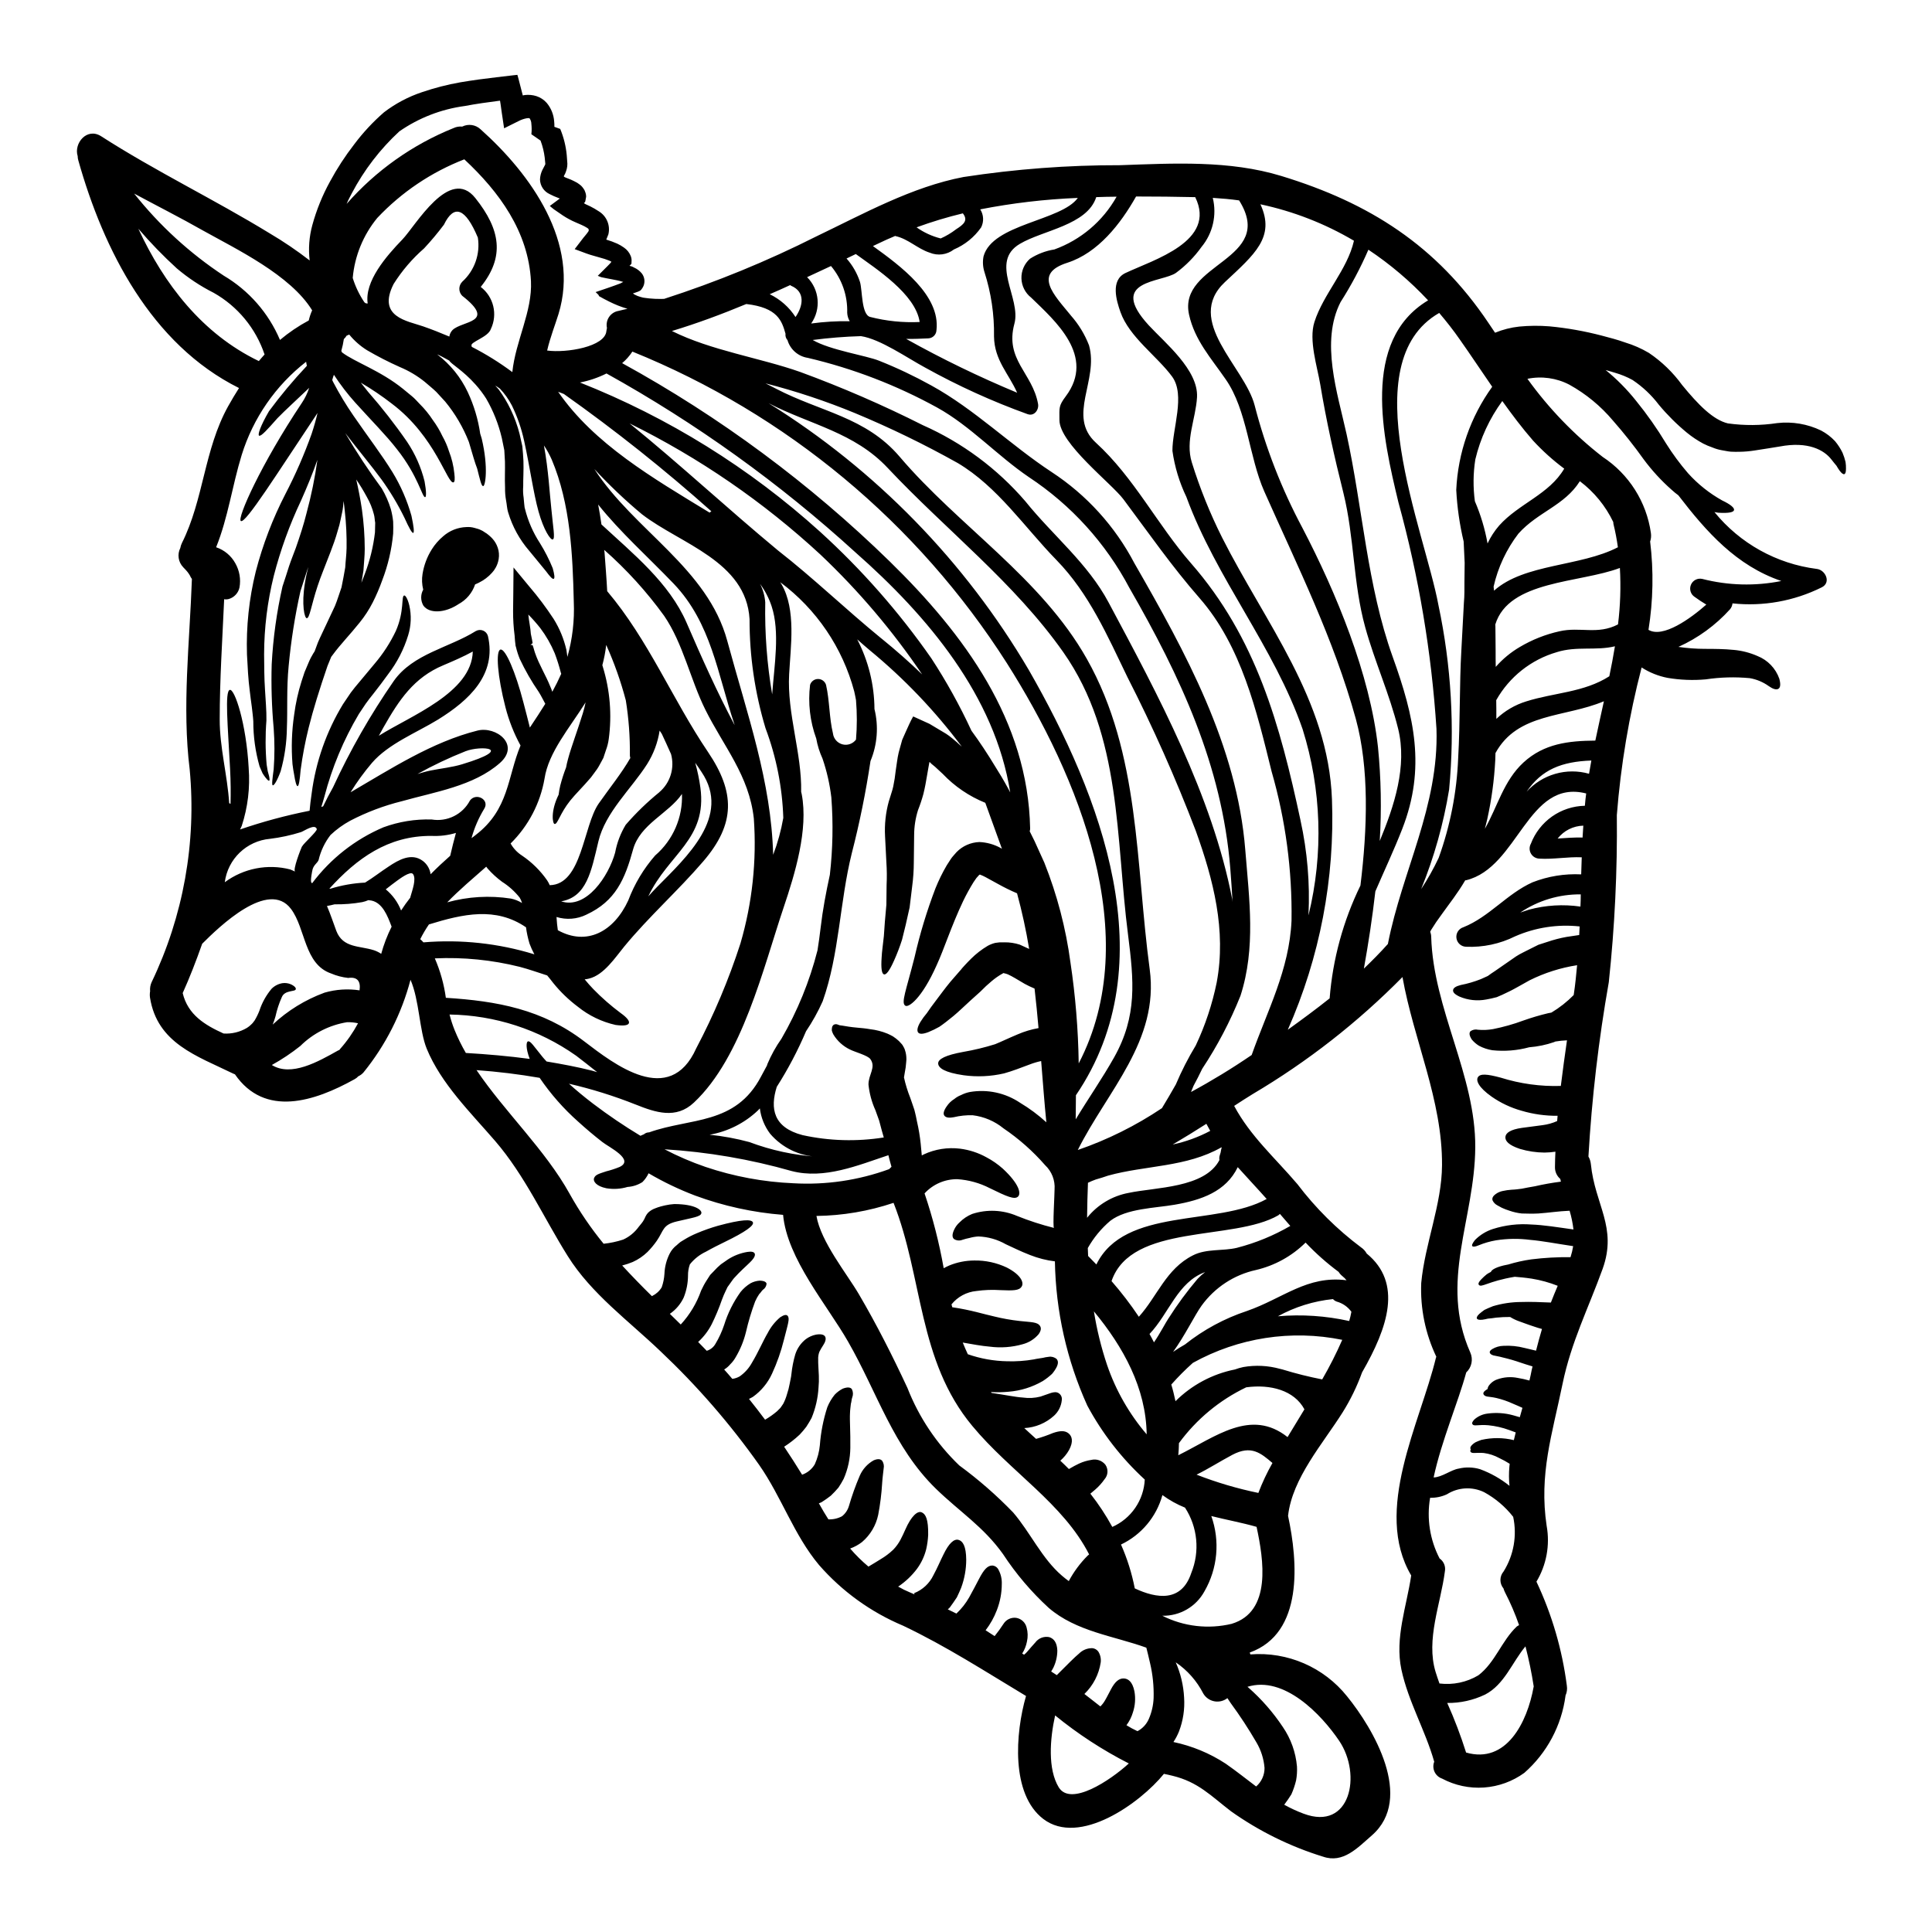 <?xml version="1.0" encoding="UTF-8"?>
<!-- Uploaded to: SVG Repo, www.svgrepo.com, Generator: SVG Repo Mixer Tools -->
<svg fill="#000000" width="800px" height="800px" version="1.1" viewBox="144 144 512 512" xmlns="http://www.w3.org/2000/svg">
 <g>
  <path d="m403.68 375.76c-0.027 0-0.059 0.027-0.23 0.145l-0.699 0.789-0.727 1.051h-0.004c-1.008 1.625-1.926 3.301-2.758 5.019-3.148 6.625-5.019 12.637-7.035 17.016-3.973 8.934-7.531 11.387-8.348 10.715-1.109-0.789 0.23-3.938 2.481-12.785 1.418-6.223 3.273-12.34 5.551-18.301 0.844-2.094 1.836-4.125 2.977-6.074 0.352-0.582 0.727-1.137 1.109-1.719 0.383-0.582 0.992-1.18 1.516-1.812 1.598-1.629 3.762-2.578 6.047-2.656 1.949 0.086 3.856 0.613 5.57 1.547 0.141 0.066 0.27 0.148 0.395 0.234-1.605-4.441-3.094-8.527-4.41-12.176l0.004 0.004c-4.273-1.727-8.125-4.344-11.297-7.68-0.699-0.641-1.344-1.25-2.016-1.867l-0.961-0.789c-0.324-0.297-0.395-0.395-0.395-0.395s-0.031-0.059-0.059-0.086-0.059 0.027-0.086 0.059c-0.027 0.031 0-0.059-0.031 0.145l-0.203 1.109c-0.145 0.754-0.262 1.516-0.395 2.273-0.266 1.574-0.527 3.125-0.965 4.875v0.008c-0.398 1.457-0.875 2.891-1.43 4.293-0.668 2.125-1.012 4.336-1.023 6.562-0.027 2.57-0.059 4.965-0.086 7.242-0.008 2.148-0.152 4.293-0.438 6.422-0.234 1.988-0.469 3.824-0.672 5.547-0.727 3.391-1.402 6.219-2.016 8.586v-0.004c-0.598 1.867-1.301 3.699-2.102 5.488-1.223 2.754-2.102 3.852-2.684 3.676-0.582-0.176-0.82-1.574-0.613-4.523 0.059-1.461 0.352-3.328 0.586-5.606 0.145-2.336 0.352-5.078 0.668-8.32 0.031-1.602 0.031-3.352 0.059-5.254 0.098-2.004 0.078-4.008-0.059-6.012-0.113-2.16-0.23-4.496-0.352-6.945-0.164-3.09 0.172-6.184 0.992-9.168 0.395-1.375 1.023-3.094 1.18-3.973v0.004c0.285-1.359 0.5-2.734 0.645-4.113 0.117-0.789 0.234-1.605 0.352-2.426l0.203-1.281v-0.004c0.133-0.746 0.309-1.488 0.527-2.219l0.641-2.305 0.906-2.043c0.609-1.316 1.281-2.918 2.012-4.172 1.434 0.641 2.894 1.312 4.328 1.969 1.434 0.848 2.894 1.719 4.348 2.598v-0.004c0.605 0.391 1.18 0.82 1.727 1.285l1.18 0.992c0.395 0.395 0.875 0.789 1.312 1.18h-0.004c-7.086-9.477-15.289-18.066-24.43-25.582-1.109-0.934-2.219-1.898-3.297-2.863 2.969 5.707 4.535 12.035 4.574 18.469 1.133 4.586 0.762 9.414-1.051 13.773-1.23 8.238-2.887 16.402-4.965 24.465-3.211 12.902-3.266 26.68-7.707 39.203-1.234 2.769-2.711 5.426-4.406 7.938-2.18 5.121-4.773 10.051-7.762 14.742-1.812 5.758-0.906 10.781 6.848 12.797 7.07 1.547 14.367 1.754 21.512 0.617l-0.527-1.844-0.699-2.625c-0.32-0.906-0.668-1.812-0.992-2.754-0.973-2.144-1.59-4.434-1.836-6.777-0.027-2.684 2.074-4.582 0.496-6.769-0.641-0.965-4.262-1.93-5.34-2.512l-0.004 0.004c-1.855-0.875-3.41-2.277-4.465-4.031-0.168-0.316-0.301-0.648-0.395-0.992-0.023-0.234-0.012-0.469 0.027-0.703 0.02-0.328 0.18-0.637 0.438-0.844 0.289-0.176 0.641-0.219 0.965-0.117 0.203 0.059 0.395 0.148 0.641 0.234 0.203 0.027 0.395 0.059 0.672 0.086 0.906 0.145 2.16 0.395 4.086 0.555 0.938 0.086 2.043 0.172 3.297 0.395 1.586 0.18 3.137 0.578 4.613 1.18 0.469 0.203 0.992 0.469 1.461 0.727v0.004c0.559 0.363 1.086 0.773 1.574 1.227 0.266 0.266 0.496 0.523 0.758 0.82l0.086 0.113c0.266 0.438-0.352-0.699 0.527 0.879h0.004c0.016 0.051 0.035 0.098 0.059 0.145l0.113 0.266v-0.004c0.098 0.27 0.176 0.539 0.238 0.816 0.086 0.375 0.145 0.754 0.172 1.137 0.047 0.469 0.035 0.938-0.027 1.402-0.066 0.973-0.195 1.938-0.395 2.891l-0.172 1.051-0.031 0.086v0.004c0.402 1.852 0.961 3.668 1.664 5.426 0.324 0.879 0.73 2.133 1.082 3.148l0.055 0.203 0.117 0.469 0.086 0.352 0.176 0.758 0.293 1.457 0.004 0.004c0.438 1.902 0.758 3.836 0.961 5.781 0.113 1.078 0.203 2.102 0.293 3.121 0.172-0.086 0.352-0.203 0.555-0.293 2.988-1.387 6.309-1.906 9.582-1.504 2.449 0.309 4.816 1.082 6.977 2.277 1.578 0.828 3.047 1.852 4.379 3.039 4.41 4.113 4.816 6.566 4.031 7.356-0.906 0.934-3.008 0-7.477-2.191h-0.004c-2.676-1.383-5.609-2.195-8.613-2.394-3.301-0.039-6.465 1.332-8.699 3.766 2.188 6.473 3.883 13.102 5.074 19.828 0.496-0.266 0.992-0.527 1.488-0.73v-0.004c2.094-0.855 4.336-1.301 6.598-1.312 2.984-0.055 5.941 0.586 8.641 1.867 3.914 2.016 4.555 4.086 3.938 5.023-0.641 1.105-2.301 1.105-5.66 0.961h-0.004c-2.113-0.141-4.238-0.062-6.336 0.234-2.59 0.242-4.969 1.52-6.598 3.543 0.059 0.23 0.145 0.496 0.203 0.758 4.992 0.727 8.348 1.84 11.152 2.453 2.191 0.539 4.414 0.934 6.656 1.184 3.148 0.352 4.758 0.23 5.461 1.344 0.324 0.523 0.293 1.18-0.352 2.129v-0.004c-1.098 1.312-2.578 2.25-4.231 2.688-2.856 0.816-5.848 1.035-8.789 0.645-2.156-0.176-4.609-0.645-7.121-1.082 0.438 1.051 0.875 2.102 1.344 3.094 3.352 1.172 6.867 1.801 10.418 1.867 2.371 0.074 4.746-0.09 7.082-0.496 0.848-0.203 1.637-0.266 2.305-0.395l0.004 0.004c0.535-0.141 1.082-0.238 1.633-0.293 0.754-0.129 1.523 0.086 2.102 0.586 0.395 0.465 0.496 1.105 0 2.129-0.336 0.652-0.746 1.258-1.223 1.812-0.762 0.703-1.582 1.34-2.453 1.898-2.769 1.605-5.863 2.574-9.055 2.828-1.551 0.148-3.113 0.18-4.672 0.086 0.059 0.09 0.117 0.148 0.176 0.234 3.676 0.523 6.332 1.109 8.316 1.223l0.004 0.004c1.539 0.219 3.106 0.129 4.613-0.258 2.188-0.672 3.68-1.605 4.785-0.938 0.637 0.379 0.984 1.102 0.879 1.836-0.145 1.605-0.883 3.094-2.074 4.176-2.168 1.965-4.949 3.121-7.871 3.273 1.023 0.934 2.043 1.898 3.125 2.859v-0.004c1.516-0.422 3.008-0.941 4.461-1.547 1.871-0.641 3.184-0.699 4.144 0.09 0.906 0.727 1.375 2.129 0.117 4.438-0.605 1.059-1.383 2.004-2.305 2.801 0.758 0.727 1.547 1.461 2.277 2.215 0.992-0.582 1.898-1.078 2.711-1.457l0.004 0.004c1.02-0.473 2.098-0.797 3.211-0.965 1.383-0.34 2.836 0.148 3.734 1.254 0.828 1.18 0.746 2.773-0.203 3.856-0.711 1.016-1.543 1.941-2.481 2.754-0.395 0.352-0.82 0.699-1.281 1.078h-0.004c2.18 2.773 4.125 5.723 5.812 8.816 2.457-1.086 4.562-2.836 6.082-5.055 1.52-2.215 2.394-4.812 2.523-7.496-6.141-5.637-11.293-12.27-15.234-19.617-5.438-12.02-8.355-25.023-8.582-38.211-2.242-0.273-4.438-0.832-6.539-1.66-2.652-1.023-4.699-2.074-6.449-2.863h-0.004c-2.227-1.277-4.731-1.988-7.297-2.074-0.789 0.047-1.574 0.18-2.336 0.395-0.641 0.125-1.273 0.293-1.895 0.496-0.742 0.301-1.586 0.215-2.25-0.234-0.438-0.438-0.523-1.137 0.027-2.363 0.344-0.781 0.852-1.48 1.492-2.043 0.949-0.957 2.078-1.711 3.328-2.219 3.891-1.273 8.117-1.09 11.883 0.523 3.191 1.281 6.469 2.348 9.805 3.184-0.395-0.059 0.176-9.254 0.145-10.188 0.184-2.418-0.738-4.789-2.508-6.449-3.238-3.711-6.945-6.988-11.02-9.75-2.34-1.91-5.176-3.117-8.176-3.477-1.688-0.047-3.375 0.129-5.019 0.523-1.18 0.234-2.016 0.117-2.426-0.348s-0.324-1.227 0.527-2.484l0.004 0.004c0.531-0.82 1.238-1.508 2.07-2.016 0.523-0.434 1.117-0.777 1.75-1.02 0.746-0.383 1.539-0.66 2.363-0.82 4.637-0.793 9.406 0.234 13.309 2.863 2.484 1.484 4.812 3.215 6.949 5.168-0.496-4.938-0.906-10.395-1.375-16.23v-0.004c-1.062 0.227-2.109 0.539-3.121 0.938-2.133 0.789-4.469 1.719-6.715 2.336-3.5 0.812-7.121 0.98-10.688 0.496-5.019-0.727-6.691-1.898-6.769-3.094-0.078-1.195 1.969-2.246 6.625-3.094 2.867-0.492 5.695-1.172 8.469-2.043 1.605-0.645 3.445-1.551 5.957-2.602h-0.004c1.777-0.77 3.637-1.328 5.547-1.664-0.293-3.418-0.641-6.918-1.051-10.48-0.965-0.395-1.871-0.848-2.625-1.254-1.93-1.137-3.328-2.012-4.441-2.508-0.328-0.133-0.668-0.234-1.02-0.297-0.145-0.086 0.059-0.113-0.352 0.059-1.059 0.59-2.055 1.285-2.977 2.074-0.496 0.438-0.992 0.848-1.43 1.254-0.527 0.496-1.023 0.992-1.52 1.488-0.93 0.82-1.805 1.605-2.625 2.363-1.664 1.516-3.125 2.949-4.496 4.086-1.434 1.18-2.656 2.129-3.734 2.863-0.934 0.527-1.898 0.996-2.894 1.402-1.574 0.609-2.422 0.555-2.754 0.086-0.336-0.469-0.203-1.402 0.609-2.754v-0.004c0.516-0.828 1.09-1.617 1.727-2.359 0.672-0.992 1.488-2.16 2.512-3.473 1.051-1.375 2.215-3.008 3.734-4.844 0.789-0.906 1.633-1.871 2.539-2.922l0.352-0.395c0.031-0.027 0.031-0.055 0.059-0.086l0.031-0.027v-0.031c0.262-0.293 0.551-0.641 0.816-0.906 0.527-0.582 1.082-1.137 1.664-1.719h-0.004c1.324-1.316 2.805-2.465 4.41-3.418 0.633-0.348 1.312-0.613 2.016-0.785l1.18-0.145h1.223v-0.004c1.387-0.02 2.769 0.188 4.086 0.617 0.906 0.395 1.695 0.754 2.484 1.137-0.816-4.965-1.891-9.887-3.211-14.742-1.727-0.734-3.414-1.562-5.051-2.481-1.137-0.609-2.219-1.223-3.297-1.805v-0.004c-0.488-0.258-0.992-0.488-1.508-0.684zm-167.81-177.74c7.738-8.812 17.438-15.688 28.316-20.074 0.719-0.34 1.516-0.477 2.305-0.395 1.602-0.801 3.535-0.523 4.848 0.699 13.34 11.906 26.445 30.152 20.668 48.98-0.82 2.684-2.191 6.129-3.008 9.664 5.078 0.699 15.414-0.992 15.703-5.195 0.031-0.266 0.078-0.527 0.145-0.789-0.219-1.012-0.012-2.07 0.574-2.93 0.586-0.855 1.496-1.434 2.519-1.594 0.789-0.172 1.547-0.395 2.336-0.555v-0.004c-1.66-0.484-3.269-1.117-4.812-1.895-0.848-0.438-1.969-0.992-2.688-1.43l-0.203-0.395-0.727-0.699c2.129-0.727 4.527-1.516 6.57-2.305l0.754-0.395h-0.004c-0.078-0.016-0.156-0.035-0.234-0.059-0.438-0.117-0.875-0.266-1.371-0.352-0.938-0.172-1.898-0.395-2.863-0.555l-1.402-0.293-0.879-0.352 2.688-2.684 0.699-0.73 0.23-0.32c-0.176-0.086-0.293-0.176-0.496-0.266l0.012 0.004c-0.875-0.355-1.77-0.645-2.684-0.875-1.023-0.324-2.016-0.527-3.391-1.023l-3.18-1.18 2.305-3.008c0.293-0.395 0.727-0.82 0.965-1.18l0.395-0.555 0.059-0.203c0.027-0.266-0.031-0.469-0.395-0.668v-0.004c-0.473-0.301-0.973-0.562-1.488-0.789l-0.906-0.395c-0.324-0.117-1.109-0.5-1.637-0.73h0.004c-1.125-0.547-2.199-1.191-3.211-1.922l-1.574-1.082c-0.496-0.352-0.727-0.613-1.109-0.906l2.656-1.969-0.438-0.172c-0.77-0.281-1.52-0.613-2.246-0.996-1.531-0.691-2.531-2.203-2.57-3.883 0.031-0.859 0.242-1.703 0.613-2.481l0.641-1.227c0.145-0.32 0.145-0.266 0.145-0.32 0-0.055 0.031 0.027 0-0.266l-0.145-1.461 0.004 0.004c-0.188-1.559-0.559-3.086-1.113-4.555l-2.43-1.68c0.102-0.902 0.102-1.812 0-2.711-0.004-0.535-0.164-1.055-0.465-1.492-0.09-0.055 0-0.113-0.641-0.055-0.809 0.137-1.586 0.402-2.309 0.785l-3.812 1.898-0.641-4.289-0.293-2.102-0.086-0.527-0.031-0.266-0.027-0.055c0-0.117-0.09-0.059-0.176-0.059-3.066 0.395-6.16 0.816-9.223 1.402l-0.004-0.004c-6.211 0.844-12.133 3.144-17.281 6.715-5.102 4.711-9.359 10.258-12.594 16.402-0.465 0.887-0.973 1.832-1.367 2.793zm48.719 116.9h0.438c0.234 0 0.469 1.316 0.758 2.102 1.078 3.148 2.922 6.074 4 8.816 0.219 0.484 0.414 0.98 0.582 1.488 0.879-1.605 1.664-3.18 2.363-4.758-0.027-0.117-0.086-0.203-0.117-0.352-0.441-1.719-0.977-3.414-1.602-5.078-1-2.391-2.293-4.644-3.856-6.715-0.98-1.242-2.035-2.434-3.148-3.562 0.145 1.691 0.582 3.445 0.668 5.117l0.324 1.574 0.145 0.879zm348.5-48.477c0.09 0.59 0.125 1.184 0.113 1.781 0 0.938-0.172 1.375-0.465 1.434s-0.699-0.23-1.227-0.934c-0.297-0.414-0.57-0.844-0.82-1.289-0.395-0.496-0.875-1.02-1.344-1.66-1.926-2.512-6.188-4.875-13.688-3.449-1.969 0.297-4.144 0.699-6.625 1.051-1.34 0.215-2.699 0.332-4.059 0.352-0.758 0-1.492 0.031-2.277-0.027-0.789-0.059-1.605-0.266-2.453-0.395-0.844-0.148-1.664-0.395-2.453-0.73-0.828-0.281-1.637-0.621-2.418-1.02-1.535-0.824-2.984-1.793-4.332-2.894-2.707-2.231-5.199-4.711-7.441-7.41-1.938-2.551-4.285-4.762-6.945-6.543-1.453-0.801-2.988-1.438-4.582-1.898-0.789-0.23-1.605-0.496-2.57-0.754 2.981 2.422 5.691 5.164 8.082 8.172 2.906 3.574 5.559 7.348 7.941 11.297 1.734 2.766 3.676 5.398 5.809 7.871 2.606 2.898 5.672 5.344 9.082 7.238 2.215 1.051 3.211 1.93 3.121 2.512-0.09 0.582-1.281 0.906-4.172 0.73-0.324-0.031-0.672-0.117-1.023-0.176 6.758 8.312 16.457 13.707 27.086 15.062 2.34 0.23 3.938 3.648 1.316 4.902-7.312 3.629-15.504 5.098-23.617 4.234-0.059 0.566-0.281 1.105-0.641 1.547-3.824 4.238-8.484 7.641-13.691 9.984 2.309 0.344 4.644 0.52 6.981 0.523 2.625 0 5.223 0.027 7.559 0.266l-0.004-0.004c2.219 0.188 4.387 0.738 6.426 1.637 2.703 1.074 4.809 3.266 5.777 6.012 0.441 1.664 0.234 2.453-0.32 2.715-0.555 0.266-1.402 0-2.484-0.758-1.492-1.07-3.207-1.789-5.016-2.102-3.891-0.367-7.812-0.258-11.68 0.32-3.371 0.301-6.762 0.168-10.098-0.395-2.453-0.473-4.789-1.406-6.891-2.758-3.336 12.82-5.535 25.91-6.57 39.117 0.156 14.789-0.555 29.578-2.129 44.285-2.699 15.285-4.504 30.715-5.398 46.207 0.352 0.605 0.57 1.277 0.641 1.969 1.082 10.891 7.086 16.727 3.125 27.793-3.766 10.418-8.348 19.41-10.629 30.504-2.754 13.426-6.273 23.875-4.203 37.656h0.004c0.902 5.078-0.062 10.312-2.715 14.738 4.109 8.707 6.824 18.004 8.055 27.555 0.145 0.891 0.023 1.805-0.352 2.625v0.059c-1.047 7.906-4.922 15.168-10.914 20.434-3.129 2.269-6.828 3.613-10.684 3.883-3.856 0.27-7.711-0.551-11.121-2.367-0.879-0.301-1.598-0.949-1.988-1.789-0.391-0.844-0.422-1.809-0.086-2.676-2.363-8.348-6.859-15.879-8.699-24.43-1.777-8.379 1.375-16.695 2.598-24.93-10.16-17.219 2.363-40.367 6.543-57.652 0.027-0.113 0.086-0.23 0.113-0.32-2.902-6.086-4.277-12.793-4-19.531 0.965-10.418 5.461-20.809 5.512-31.23 0.113-17.25-7.504-33.102-10.48-49.859-11.832 12-25.168 22.422-39.668 31-1.605 0.992-3.269 2.043-4.938 3.148 4.262 7.996 10.891 13.836 16.727 20.695h0.004c4.82 6.363 10.512 12.02 16.902 16.801 0.621 0.414 1.137 0.977 1.492 1.633 9.543 7.824 5.66 19.531-1.227 31.488-1.332 3.695-3.055 7.238-5.137 10.57-5.195 8.266-13.383 17.484-14.48 27.469 2.602 12.082 4.176 31.094-10.156 36.211 0.07 0.16 0.129 0.324 0.176 0.496 9.859-0.773 19.461 3.394 25.629 11.121 6.887 8.461 17.863 26.969 6.566 36.836-3.793 3.297-7.617 7.504-12.961 5.633v0.004c-8.699-2.688-16.918-6.738-24.344-12-5.34-4.086-8.699-7.793-15.586-9.445-0.727-0.172-1.461-0.352-2.219-0.496-6.359 7.824-22.414 19.285-31.992 11.938-8.582-6.598-7.414-22.652-4.555-32.574-10.887-6.539-21.047-13.133-32.574-18.625h-0.004c-8.551-3.594-16.172-9.094-22.273-16.082-6.656-7.938-9.953-18.07-15.852-26.504h0.004c-7.699-10.887-16.461-20.977-26.156-30.129-8.406-8.055-18.328-15.234-24.578-25.219-6.391-10.188-11.328-21.309-19.238-30.504-6.449-7.477-14.359-15.207-18.156-24.488-1.969-4.848-1.926-12.789-4.289-18.246-2.363 8.977-6.609 17.348-12.461 24.551-0.383 0.434-0.852 0.781-1.375 1.02-0.277 0.309-0.602 0.566-0.965 0.762-10.684 5.957-23.816 10.188-31.727-1.281v-0.004c-0.152-0.047-0.297-0.105-0.438-0.176-9.637-4.699-20.145-8.027-22.07-20.141-0.078-0.562-0.07-1.133 0.027-1.691-0.078-0.82 0.055-1.645 0.395-2.394 8.414-17.527 11.906-37.012 10.098-56.367-2.07-16.637 0-33.742 0.582-50.473l-0.172-0.352c0.031 0.055 0.051 0.117 0.059 0.18-0.148-0.234-0.281-0.48-0.391-0.734-0.188-0.32-0.391-0.633-0.617-0.93-0.086-0.086-0.523-0.641-0.555-0.641-0.203-0.234-0.438-0.469-0.641-0.672v-0.004c-1.301-1.359-1.605-3.394-0.758-5.078 0.082-0.465 0.23-0.918 0.438-1.34 5.777-11.531 5.863-24.727 12.23-36.211 0.934-1.691 1.898-3.266 2.891-4.844-23.285-11.598-35.926-36.672-42.582-60.32-0.113-0.367-0.172-0.75-0.172-1.137-1.082-3.387 2.453-7.707 6.246-5.254 14.391 9.254 29.949 16.727 44.602 25.691 3.691 2.176 7.242 4.582 10.629 7.207-0.367-3.129-0.129-6.301 0.699-9.34 1.102-4.035 2.68-7.926 4.699-11.59 1.867-3.461 4.016-6.758 6.426-9.867 2.32-3.09 4.957-5.926 7.871-8.461 3.047-2.332 6.461-4.137 10.102-5.348 3.293-1.121 6.672-1.992 10.098-2.598 3.297-0.555 6.512-0.992 9.605-1.344 1.52-0.172 3.008-0.348 4.469-0.523l1.078-0.117 0.297 1.051 0.555 2.16 0.551 2.129 0.031 0.117c0.203-0.031 0.395-0.086 0.582-0.117v0.004c1.012-0.109 2.035-0.012 3.008 0.289 1.066 0.344 2.019 0.969 2.758 1.812 1.148 1.379 1.836 3.086 1.965 4.875 0.051 0.484 0.07 0.973 0.059 1.457l1.547 0.555c0.922 2.219 1.504 4.559 1.727 6.949l0.117 1.574c0.125 0.906 0.023 1.828-0.297 2.684-0.109 0.367-0.266 0.723-0.461 1.051l-0.031 0.059c-0.027 0.059-0.086 0.117-0.086 0.176-0.059 0.113 0.059 0.199 0.176 0.262l0.32 0.145 1.402 0.555c0.496 0.234 1.023 0.469 1.633 0.82h-0.004c0.359 0.23 0.699 0.484 1.023 0.758 0.227 0.223 0.434 0.469 0.613 0.73 0.23 0.285 0.398 0.613 0.496 0.965 0.16 0.398 0.238 0.824 0.234 1.254l-0.172 0.965-0.09 0.395h-0.027l-0.027 0.059c-0.031 0.059-0.09 0.086-0.145 0.145-0.176 0.059-0.117 0.117 0 0.203h-0.004c0.094 0.066 0.188 0.125 0.289 0.18l1.312 0.609c0.746 0.371 1.469 0.793 2.16 1.254 2.133 1.258 3.188 3.762 2.598 6.16l-0.555 1.375c0.996 0.297 1.973 0.656 2.922 1.078 0.613 0.289 1.199 0.629 1.75 1.023 0.816 0.551 1.449 1.332 1.812 2.246 0.203 0.512 0.273 1.062 0.203 1.609v0.375l-0.031 0.027-0.027 0.086c-0.082 0.121-0.18 0.23-0.293 0.324l-0.176 0.172c0.031 0.031 0.117 0.031 0.176 0.059 0.145 0.031 0.293 0.086 0.438 0.117v0.004c0.066 0.031 0.137 0.062 0.207 0.086 0.133 0.059 0.266 0.125 0.391 0.203 0.793 0.352 1.492 0.879 2.043 1.547 0.688 0.891 0.887 2.062 0.527 3.125-0.098 0.277-0.23 0.543-0.391 0.789-0.465 0.699-0.496 0.555-0.641 0.699h-0.004c-0.305 0.164-0.625 0.297-0.961 0.395-0.27 0.117-0.555 0.203-0.844 0.262 0.027 0.117 0.32 0.297 0.496 0.395v-0.004c0.445 0.234 0.914 0.422 1.398 0.555 0.23 0.059 0.496 0.145 0.754 0.203 0.352 0.027 1.082 0.176 1.574 0.203l0.004 0.004c1.066 0.105 2.141 0.156 3.211 0.145 0.273 0.008 0.543-0.004 0.816-0.027 13.832-4.469 27.301-9.992 40.285-16.531 12.434-5.957 25.363-13.164 39.086-15.766l-0.004 0.004c13.719-2.106 27.574-3.152 41.453-3.125 14.168-0.496 28.984-1.344 42.738 2.863 23.352 7.125 41.129 18.449 54.875 38.938 0.582 0.879 1.18 1.723 1.75 2.598 2.055-0.848 4.215-1.395 6.422-1.633 2.652-0.254 5.316-0.273 7.969-0.062 4.68 0.441 9.316 1.262 13.867 2.453 1.051 0.293 2.102 0.555 3.148 0.848 0.965 0.266 2.043 0.613 3.121 0.992 2.188 0.664 4.285 1.59 6.25 2.754 3.414 2.305 6.394 5.191 8.812 8.527 4.234 5.164 8.176 9.223 12.145 10.156v-0.004c4.328 0.598 8.723 0.57 13.047-0.086 3.981-0.453 8.008 0.23 11.617 1.969 1.387 0.73 2.641 1.688 3.707 2.828 0.777 0.934 1.438 1.953 1.969 3.039 0.34 0.809 0.613 1.641 0.816 2.488zm-37.98 30.973c6.856 1.762 14.02 1.953 20.961 0.555-11.91-4.059-19.82-12.988-27.293-22.711-0.586-0.438-1.18-0.906-1.75-1.434-2.762-2.434-5.254-5.152-7.445-8.109-2.531-3.547-5.238-6.965-8.113-10.234-3.246-3.867-7.172-7.102-11.59-9.547-3.41-1.773-7.328-2.32-11.094-1.547 5.621 7.82 12.336 14.789 19.938 20.695 6.965 4.574 11.621 11.926 12.785 20.176 0.113 0.754 0.043 1.523-0.203 2.246 0.953 7.785 0.805 15.664-0.438 23.406 3.852 2.277 11.152-3.004 15.324-6.691-1.078-0.641-2.102-1.316-3.094-2.043h-0.004c-1.059-0.695-1.469-2.051-0.973-3.219 0.492-1.168 1.75-1.816 2.988-1.543zm-22.32 12.055c0.617-4.961 0.781-9.965 0.496-14.957-10.629 4.031-29.426 3.238-33.016 14.977-0.004 0.156 0.008 0.312 0.027 0.465 0 1.109 0.031 2.219 0.031 3.328s0.027 2.129 0.027 3.211c0 1.371 0 2.797 0.031 4.231v0.004c1.836-2.094 3.992-3.875 6.394-5.281 3.25-1.926 6.785-3.328 10.477-4.148 5.481-1.273 10.125 1.004 15.531-1.828zm-0.031-20.438v0.004c-0.285-2.082-0.68-4.148-1.18-6.188-0.027-0.172-0.027-0.352-0.055-0.523-2.043-4.258-5.074-7.961-8.844-10.801-4.09 6.481-11.094 8.113-16.258 13.863h-0.004c-3.191 4.156-5.441 8.957-6.598 14.07 0.027 0.352 0.086 0.727 0.113 1.078 8.035-7.203 22.836-6.332 32.816-11.5zm-2.273 34.184c0.555-2.656 1.051-5.285 1.488-7.941-5.082 1.227-10.102-0.113-15.414 1.551v0.004c-6.805 1.98-12.562 6.543-16.043 12.715 0.031 1.605 0.031 3.297 0.031 4.965 2.25-2.141 4.969-3.731 7.938-4.641 7.379-2.332 15.305-2.359 21.992-6.648zm-3.707 17.047c0.727-3.504 1.516-6.945 2.273-10.422-10.418 4.379-22.855 2.981-28.734 13.723-0.031 0.641-0.031 1.254-0.059 1.898-0.273 5.238-0.977 10.449-2.106 15.57-0.203 0.875-0.438 1.719-0.641 2.598 3.324-5.809 4.965-12.73 10.234-17.574 5.445-5 11.93-5.731 19.02-5.789zm-1.664 8.785 0.613-3.504c-7.91 0.293-13.164 2.394-17.164 8.266l-0.004 0.004c2.039-2.254 4.672-3.898 7.594-4.738 2.922-0.844 6.023-0.852 8.949-0.023zm-1.109 8.492c0.09-1.109 0.203-2.188 0.352-3.266-15.586-3.973-17.922 19.645-31.848 23.004h-0.203c-2.07 3.543-4.262 6.246-6.102 8.844-0.555 0.758-1.078 1.516-1.605 2.246-0.465 0.727-0.906 1.43-1.371 2.129l-0.004 0.004c-0.051 0.141-0.117 0.273-0.203 0.395 0.164 0.438 0.254 0.902 0.262 1.371 0.555 19.207 11.809 36.723 11.676 55.812-0.133 19.09-9.633 35.555-1.316 54.352 0.809 1.809 0.375 3.934-1.078 5.281-2.16 7.969-6.539 18.07-8.641 27.82 2.16-0.027 4.613-2.016 6.625-2.336 1.871-0.449 3.824-0.398 5.664 0.148 2.828 1.035 5.469 2.527 7.816 4.414-0.172-1.668-0.18-3.352-0.031-5.019 0.031-0.266 0.059-0.555 0.086-0.82h0.004c-0.887-0.562-1.809-1.07-2.758-1.516-1.273-0.699-2.668-1.156-4.113-1.344-2.047-0.176-3.125 0.262-3.504-0.324-0.117-0.172-0.059-0.395 0.055-0.699-0.027 0-0.027-0.027-0.055-0.027-0.145-0.266-0.059-0.613 0.352-1.051 0.277-0.285 0.59-0.531 0.934-0.73 0.512-0.242 1.039-0.457 1.574-0.641 2.836-0.648 5.785-0.629 8.613 0.059 0.176-0.699 0.324-1.375 0.496-2.043-0.609-0.234-1.18-0.438-1.75-0.641h-0.004c-1.777-0.648-3.629-1.07-5.508-1.258-2.715-0.234-3.793 0.352-4.203-0.266-0.176-0.266-0.09-0.641 0.496-1.254h-0.004c0.98-0.871 2.203-1.418 3.504-1.574 2.285-0.312 4.609-0.156 6.828 0.465 0.555 0.145 1.137 0.324 1.723 0.496 0.23-0.816 0.465-1.633 0.699-2.481-0.938-0.395-1.781-0.82-2.543-1.109h0.004c-1.391-0.637-2.84-1.137-4.328-1.488-1.109-0.266-1.898-0.293-2.484-0.395-0.586-0.102-0.902-0.395-0.992-0.668-0.09-0.277 0.059-0.613 0.586-0.996 0.168-0.129 0.34-0.246 0.523-0.348 0.016-0.258 0.098-0.512 0.234-0.73 0.555-0.844 1.379-1.484 2.336-1.809 1.723-0.613 3.578-0.75 5.371-0.395 1.059 0.176 2.109 0.41 3.148 0.699 0.09-0.469 0.203-0.938 0.324-1.434 0.145-0.789 0.32-1.547 0.496-2.305-1.227-0.352-2.305-0.727-3.211-1.02h-0.004c-1.52-0.531-3.07-0.98-4.641-1.344-1.137-0.324-1.926-0.395-2.512-0.555-0.586-0.16-0.875-0.438-0.965-0.73-0.09-0.297 0.117-0.609 0.672-0.961h0.004c0.902-0.539 1.93-0.828 2.977-0.848 1.867-0.102 3.738 0.086 5.547 0.559 0.961 0.199 2.012 0.496 3.062 0.727 0.496-1.969 1.023-3.883 1.574-5.75-0.73-0.203-1.434-0.395-2.016-0.613-1.812-0.582-3.121-1.109-4.144-1.461-0.797-0.285-1.559-0.656-2.277-1.105-1.238-0.012-2.473 0.047-3.703 0.172-0.82 0.145-1.574 0.203-2.191 0.266h-0.004c-0.48 0.121-0.965 0.219-1.453 0.289-0.82 0.086-1.285-0.027-1.434-0.266-0.145-0.234-0.059-0.668 0.613-1.281 0.352-0.293 0.758-0.641 1.344-1.051 0.641-0.324 1.344-0.613 2.277-0.992 2.434-0.727 4.961-1.102 7.5-1.109 2.215-0.086 5.223 0.027 7.848 0.145 0.555-1.461 1.18-2.949 1.812-4.438v0.004c-2.219-0.879-4.531-1.516-6.887-1.898-1.75-0.266-3.211-0.395-4.496-0.496-7.125 1.18-8.902 3.035-9.543 2.102-0.176-0.234-0.059-0.699 0.668-1.434 0.457-0.477 0.945-0.926 1.461-1.34 0.344-0.23 0.707-0.438 1.082-0.613 0.172-0.555 1.402-1.371 4.375-1.926 0.059 0 0.117-0.031 0.176-0.031h0.004c2.012-0.617 4.07-1.074 6.156-1.371 3.445-0.43 6.918-0.625 10.395-0.582 0.309-0.953 0.543-1.93 0.699-2.922-4.527-0.672-8.234-1.402-11.387-1.664-3.008-0.391-6.055-0.352-9.051 0.117-1.574 0.27-3.109 0.711-4.582 1.316-0.934 0.395-1.488 0.465-1.691 0.23-0.203-0.23-0.031-0.699 0.699-1.633 1.328-1.34 2.961-2.344 4.758-2.918 3.277-1.043 6.727-1.445 10.156-1.184 3.269 0.117 7.008 0.73 11.184 1.316h-0.004c-0.195-1.68-0.539-3.344-1.023-4.965-2.891 0.117-5.719 0.555-8.289 0.73-1.547 0.086-3.066 0.027-4.348 0v0.004c-1.145-0.121-2.273-0.379-3.359-0.762-0.672-0.207-1.328-0.461-1.969-0.758-0.465-0.266-0.875-0.469-1.18-0.641v-0.004c-0.566-0.289-1.02-0.762-1.281-1.34-0.145-0.527 0.027-1.082 0.906-1.691h-0.004c0.527-0.375 1.121-0.633 1.754-0.762 0.805-0.18 1.625-0.297 2.453-0.352 0.992-0.031 1.66-0.145 2.656-0.266 1.02-0.23 2.102-0.395 3.445-0.641l-0.004 0.004c2.285-0.527 4.594-0.938 6.918-1.23-0.055-0.23-0.113-0.496-0.172-0.727h-0.004c-0.934-0.801-1.449-1.984-1.398-3.211 0-1.344 0.059-2.684 0.117-4-0.957 0.141-1.926 0.223-2.894 0.234-2.191-0.016-4.375-0.34-6.477-0.965-3.008-0.992-3.973-2.102-3.883-3.184 0.09-1.082 1.402-1.969 4.348-2.394 1.402-0.172 3.207-0.438 5.512-0.727 1.332-0.172 2.629-0.535 3.856-1.082 0.031-0.465 0.086-0.934 0.117-1.398-3.242 0.031-6.469-0.422-9.574-1.344-2.816-0.789-5.477-2.039-7.875-3.707-3.562-2.508-4.203-4.289-3.676-5.164 0.609-0.992 2.363-0.879 6.07 0.113 5.141 1.617 10.52 2.359 15.91 2.191 0.496-4.031 1.051-8.059 1.633-12.086-1.039 0.039-2.07 0.145-3.094 0.32-0.098 0.066-0.207 0.117-0.32 0.148-2.129 0.738-4.348 1.199-6.598 1.371-3.176 0.863-6.481 1.129-9.75 0.789-1.238-0.195-2.438-0.594-3.543-1.18-0.73-0.445-1.383-1.008-1.926-1.668-0.73-1.137-0.699-1.777-0.352-2.188 0.582-0.418 1.316-0.562 2.012-0.395 1.328 0.121 2.664 0.062 3.973-0.172 2.742-0.543 5.438-1.305 8.059-2.277 2.133-0.758 4.305-1.402 6.508-1.926l0.906-0.176c2.156-1.289 4.141-2.852 5.902-4.641 0-0.059 0.027-0.113 0.027-0.172 0.395-2.598 0.641-5.168 0.879-7.738v-0.004c-4.379 0.676-8.629 2.027-12.594 4.004-1.02 0.582-2.016 1.105-2.918 1.633-0.965 0.523-1.695 0.965-2.832 1.488-1.051 0.527-2.016 0.965-2.949 1.344-0.992 0.266-1.926 0.469-2.754 0.613-2.398 0.461-4.879 0.195-7.125-0.762-1.344-0.641-1.777-1.18-1.691-1.75 0.086-0.57 0.758-0.992 2.016-1.316h-0.004c1.836-0.355 3.633-0.883 5.371-1.574 0.555-0.23 1.18-0.527 1.812-0.82 0.582-0.438 1.223-0.875 1.898-1.312 1.664-1.141 3.504-2.453 5.606-3.887 1.109-0.727 2.453-1.316 3.793-2.016 0.676-0.352 1.375-0.703 2.102-1.051 0.758-0.262 1.547-0.496 2.336-0.754l-0.004 0.004c1.676-0.578 3.394-1.027 5.141-1.34 1.051-0.148 2.215-0.324 3.352-0.5 0.031-0.754 0.09-1.516 0.117-2.273v-0.004c-5.832-0.633-11.73 0.273-17.105 2.625-4.035 2.008-8.512 2.957-13.016 2.758-1.289-0.043-2.359-1.012-2.531-2.289-0.176-1.277 0.602-2.496 1.832-2.879 6.887-2.754 11.555-8.875 18.328-11.91 4.106-1.605 8.504-2.32 12.902-2.102 0.027-1.488 0.086-3.008 0.145-4.523-3.707-0.176-7.477 0.582-11.238 0.352h0.004c-0.926-0.031-1.77-0.535-2.227-1.34-0.461-0.805-0.469-1.789-0.023-2.598 1.109-2.914 3.062-5.426 5.609-7.223 2.547-1.793 5.574-2.785 8.688-2.848zm-0.609 8.406c0.055-1.051 0.145-2.102 0.199-3.148l-0.004 0.008c-2.664 0.066-5.156 1.316-6.801 3.414 2.223-0.148 4.402-0.324 6.594-0.266zm-0.566 18.309c0.055-1.078 0.086-2.16 0.086-3.238-5.707-0.059-11.297 1.621-16.027 4.816 0.758-0.266 1.52-0.527 2.277-0.758 4.453-1.203 9.102-1.48 13.664-0.82zm-4.293-116.06h-0.004c-2.981-2.219-5.746-4.707-8.266-7.441-2.922-3.356-5.578-6.887-8.145-10.48h0.004c-3.394 4.629-5.824 9.887-7.152 15.473-0.578 3.672-0.617 7.406-0.117 11.09 1.543 3.586 2.668 7.34 3.356 11.184 0.805-1.723 1.844-3.324 3.09-4.758 5.234-5.84 13.234-8.234 17.23-15.066zm-8.113 322.85c0.027-0.031 0.027-0.059 0.027-0.117-0.551-3.578-1.281-7.125-2.188-10.625-3.562 4.258-5.547 10.102-10.715 12.785v-0.004c-3.125 1.496-6.551 2.258-10.016 2.219 1.918 4.277 3.582 8.664 4.996 13.137 10.652 3.07 16.203-7.965 17.895-17.395zm-4.441-16.027c0.188-0.133 0.383-0.25 0.586-0.348-1.035-2.984-2.285-5.894-3.738-8.699-0.164-0.328-0.297-0.668-0.395-1.02-1.09-1.305-1.078-3.207 0.031-4.496 2.691-4.316 3.602-9.508 2.539-14.48-2.098-2.68-4.719-4.902-7.707-6.535-3.156-1.523-6.875-1.316-9.84 0.555-1.395 0.652-2.926 0.973-4.465 0.93-0.945 5.492-0.062 11.141 2.512 16.086 1.109 0.766 1.66 2.121 1.398 3.445-1.109 8.609-5.082 18.039-2.453 26.652 0.32 1.02 0.668 2.043 1.02 3.035 3.582 0.441 7.207-0.316 10.305-2.164 4.457-3.375 6.152-9.133 10.207-12.961zm-6.535-328.52c-2.867-4.133-5.621-8.336-8.555-12.48-1.719-2.484-3.562-4.816-5.488-7.086-23.004 13.195-3.852 57.738-0.203 77.441v0.004c3.406 16.051 4.359 32.527 2.828 48.863-1.477 9.039-3.961 17.887-7.41 26.371 1.742-2.641 3.293-5.402 4.641-8.266 3.066-8.496 4.809-17.418 5.168-26.445 0.555-9.84 0.32-19.617 0.848-28.637 0.23-4.41 0.465-8.582 0.668-12.492 0.176-1.969 0.145-3.793 0.145-5.547 0-1.75 0.031-3.445 0.059-5.078-0.086-1.988-0.176-3.856-0.266-5.606h0.004c-1.07-4.496-1.727-9.078-1.969-13.695 0.453-9.848 3.766-19.348 9.531-27.348zm-27.645 147.66c3.766-19.32 13.543-36.461 12.875-57.008-1.309-20.285-4.684-40.383-10.074-59.984-4.144-17.105-10.012-42.883 7.852-53.566h0.004c-4.738-5.074-10.047-9.578-15.824-13.426-2.09 4.82-4.559 9.465-7.383 13.895-5.371 10.535-0.82 24.008 1.605 35 4.262 19.5 5.461 40.195 12.203 58.965 5.723 15.879 8.871 29.453 2.539 45.656-2.188 5.606-4.758 11.059-7.121 16.531-0.789 6.945-1.844 13.805-3.039 20.469 2.191-2.094 4.32-4.25 6.363-6.531zm-2.16-27.293c3.824-9.254 7.328-19.789 4.875-29.746-2.277-9.195-6.219-17.805-8.73-26.914-3.238-11.707-2.863-23.848-5.777-35.582-2.394-9.516-4.527-19.062-6.133-28.754-0.789-4.699-3.094-11.707-1.547-16.531 2.398-7.504 8.73-13.84 10.48-21.547l0.004 0.008c-7.691-4.543-16.062-7.805-24.797-9.66 4.027 8.699-1.574 13.281-9.398 20.609-10.918 10.234 5.223 22.434 7.871 32.668 2.914 11.293 7.164 22.195 12.66 32.48 8.93 17.105 17.926 38.852 20.027 58.121v-0.004c0.816 8.258 0.973 16.57 0.465 24.852zm-5.117 11.809c1.871-15.234 2.34-31.145-1.223-44.164-5.902-21.363-15.352-40.223-24.258-60.277-4.086-9.227-4.496-21.516-10.234-29.719-3.883-5.633-8.172-10.305-9.691-17.074-3.094-13.809 23.223-14.422 13.254-30.332-2.273-0.32-4.613-0.523-6.977-0.668v0.004c1.117 4.555 0.012 9.371-2.981 12.988-1.871 2.625-4.148 4.941-6.742 6.859-3.648 2.625-18.391 1.805-7.211 13.953 4.262 4.609 13.137 11.809 12.758 19.004-0.32 5.719-3.18 11.555-1.371 17.32v-0.004c2.129 6.844 4.816 13.504 8.027 19.91 11.355 22.48 28.137 43.027 29.102 69.328 0.797 20.992-3.207 41.887-11.703 61.094 3.766-2.715 7.504-5.461 11.09-8.32 0.82-10.395 3.594-20.547 8.168-29.918zm-2.977 115.41c0.242-0.805 0.438-1.625 0.582-2.453-0.945-1.305-2.301-2.25-3.852-2.684-0.395-0.133-0.746-0.363-1.023-0.676-5.125 0.523-10.09 2.07-14.598 4.555 6.324-0.547 12.695-0.121 18.891 1.258zm-0.699-10.801c-0.324-0.395-0.688-0.758-1.082-1.078-0.406-0.32-0.75-0.707-1.02-1.141-3.141-2.328-6.07-4.926-8.758-7.766-3.633 3.594-8.191 6.109-13.168 7.269-5.793 1.273-10.914 4.637-14.391 9.445-1.781 2.453-4.469 8.031-7.562 12.262 1.023-0.699 2.07-1.375 3.148-1.969h0.004c4.902-3.902 10.457-6.906 16.406-8.875 9.586-3.332 15.953-9.492 26.402-8.148zm-11.355 141.37c12.375 4.641 15.469-10.336 9.398-19.324-4.723-6.977-14.594-17.34-24.316-14.305v-0.004c0.078 0.082 0.168 0.148 0.262 0.207 3.481 3.062 6.543 6.566 9.109 10.422 2.141 3.117 3.438 6.738 3.762 10.508 0.066 1.223-0.012 2.445-0.23 3.648-0.305 1.273-0.723 2.516-1.254 3.711-0.586 0.949-1.223 1.867-1.898 2.754 1.652 0.918 3.375 1.715 5.148 2.379zm4.902-115.1c1.965-3.394 3.738-6.891 5.312-10.484-13.5-2.746-27.535-0.582-39.582 6.102-2.019 1.801-3.934 3.723-5.723 5.75 0.441 1.434 0.789 2.922 1.109 4.41 4.309-4.289 9.785-7.215 15.746-8.406 0.73-0.27 1.48-0.484 2.246-0.645 3.215-0.559 6.516-0.398 9.664 0.469 0.293 0.055 0.555 0.145 0.816 0.203l-0.004 0.004c3.418 1.047 6.887 1.914 10.395 2.598zm-3.621-123.04v-0.004c3.981-16.258 3.434-33.301-1.574-49.273-7.59-21.891-22.828-39.812-30.797-61.531h0.004c-1.859-3.859-3.109-7.984-3.707-12.23-0.027-5.867 3.504-14.773-0.086-19.68-4.027-5.461-11.355-10.477-13.688-17.105-1.051-2.977-2.715-8.406 1.316-10.332 7.504-3.543 24.258-8.406 18.5-20.113-5.195-0.117-10.449-0.172-15.676-0.172-4.086 7.238-10.07 14.957-18.242 17.57-9.168 2.922-3.504 8.492 0.934 13.926h-0.012c2.078 2.332 3.719 5.023 4.848 7.938 2.656 9.281-5.902 18.738 1.812 25.805 10.133 9.254 16.258 21.688 25.223 31.965 17.25 19.73 23.586 42.793 29.016 68.129h-0.004c1.812 8.238 2.523 16.68 2.113 25.105zm-5.562 138.33c1.43-2.394 2.949-4.875 4.469-7.356-2.715-5.051-8.992-6.691-15.414-5.836h-0.004c-7.074 3.383-13.203 8.469-17.836 14.797-0.027 1.051-0.055 2.129-0.172 3.207 9.953-4.93 19.234-12.492 28.957-4.812zm1.051-136.85c0.199-13.379-1.582-26.719-5.289-39.578-3.938-15.938-7.996-33.246-19.09-45.918-7.324-8.375-13.512-17.277-20.168-26.184-3.148-4.203-16.992-14.801-16.961-21.02 0-3.238-0.266-3.676 1.664-6.246 8.027-10.684-2.863-20.055-9.168-26.184l0.004 0.004c-1.57-1.227-2.512-3.094-2.57-5.086-0.055-1.992 0.781-3.906 2.277-5.219 1.961-1.258 4.156-2.09 6.453-2.453 7-2.531 12.852-7.492 16.492-13.984-1.812 0-3.59 0.059-5.398 0.117-2.394 7.441-14.129 8.758-20.23 12.379-8.172 4.812 0.395 14.391-1.457 21.16-2.598 9.578 4.812 13.047 6.273 21.281 0.266 1.516-0.992 3.297-2.715 2.711l-0.004 0.004c-9.395-3.387-18.504-7.523-27.23-12.375-4.723-2.539-11.879-7.562-16.988-8.32-4.277 0.125-8.547 0.465-12.789 1.02 4.586 2.684 14.168 4.117 17.574 5.488 4.758 1.891 9.391 4.086 13.867 6.57 11.5 6.332 20.93 15.742 31.883 22.941 9.262 6.062 16.816 14.391 21.949 24.199 13.543 23.559 27.18 48.371 29.367 75.965 1.051 13.133 2.828 25.891-1.281 38.648h-0.004c-2.707 6.769-6.102 13.246-10.129 19.324-0.727 1.516-1.488 3.035-2.305 4.523-0.23 0.527-0.438 1.082-0.668 1.637h-0.004c5.527-2.988 10.895-6.262 16.082-9.809 4.168-11.805 9.973-22.547 10.562-35.598zm-0.324 80.891c-0.934-1.051-1.867-2.133-2.754-3.184-0.125 0.125-0.258 0.242-0.395 0.348-11.91 6.945-38.965 2.047-44.227 17.457 2.613 2.992 5.031 6.144 7.238 9.449 4.902-5.434 7.211-12.672 14.305-16.258 3.562-1.84 7.941-1.109 11.707-2.016v-0.004c4.949-1.273 9.703-3.223 14.125-5.793zm-9.055 148.55c1.434-1.234 2.25-3.043 2.223-4.934-0.195-2.394-0.934-4.711-2.16-6.773-2.082-3.582-4.352-7.051-6.805-10.391-0.324-0.469-0.613-0.906-0.875-1.316h0.004c-0.984 0.766-2.25 1.074-3.477 0.84-1.227-0.234-2.289-0.988-2.922-2.062-1.699-3.324-4.207-6.168-7.297-8.266 1.301 2.953 2.055 6.117 2.219 9.34 0.207 3.07-0.262 6.148-1.371 9.02-0.391 0.969-0.879 1.891-1.457 2.758 4.938 1.035 9.641 2.984 13.863 5.75 2.953 2.062 5.492 4.109 8.059 6.035zm0.586-77.793h0.004c1.039-2.738 2.289-5.391 3.734-7.938-3.066-2.602-5.606-4.816-10.629-2.16-3.238 1.719-6.273 3.676-9.484 5.254 5.316 2.07 10.793 3.691 16.383 4.844zm-7.039 34.676c10.629-3.211 8.438-17.016 6.57-25.688-4-1.137-8.059-1.871-11.996-2.863v0.004c2.344 6.59 1.68 13.875-1.809 19.934-2.219 4.086-6.531 6.586-11.18 6.484 5.699 2.871 12.234 3.625 18.438 2.129zm9.254-112.57c-2.566-2.891-5.168-5.637-7.676-8.438-3.125 6.484-9.664 8.73-16.727 9.953-5.195 0.906-12.699 0.965-17.047 4.262h0.004c-2.402 2.039-4.418 4.484-5.965 7.223l0.086 2.102c0.758 0.758 1.461 1.492 2.188 2.246 7.461-15.293 31.969-10.066 45.145-17.363zm-9.129-79.387 0.086 0.699c-0.145-2.949-0.395-5.926-0.613-8.988-2.188-27.207-13.254-50.848-26.707-74.234v0.004c-6.277-11.879-15.441-21.988-26.652-29.395-8.316-5.633-15.527-13.57-24.285-18.422-10.789-5.938-22.336-10.379-34.328-13.191-2.551-0.391-4.644-2.223-5.371-4.699-0.418-0.461-0.609-1.082-0.523-1.695-0.965-3.387-2.047-6.914-10.395-7.871-6.449 2.684-12.988 5.117-19.703 7.152 10.395 5.195 23.324 7.086 34.008 10.859 11.09 4.07 21.938 8.777 32.488 14.098 10.449 4.629 19.738 11.527 27.184 20.191 7.297 9.078 16.492 16.375 22.043 26.797 13.125 24.551 27.43 51.113 32.77 78.695zm-2.949 66.32v0.004c0.035-0.199 0.086-0.395 0.148-0.586l-0.059-0.055c-9.281 5.309-20.113 4.754-30.035 7.504-1.082 0.395-2.16 0.699-3.238 1.02l-0.004-0.004c-0.715 0.258-1.414 0.551-2.102 0.879-0.117 3.035-0.203 6.129-0.234 9.281 2.762-3.453 6.672-5.797 11.02-6.598 7.152-1.52 20.172-1.254 24.055-8.699-0.07-0.418-0.043-0.848 0.086-1.254 0.184-0.48 0.305-0.98 0.363-1.488zm-1.168-44.348c2.57-13.777-0.875-27.18-5.547-40.148-5.301-13.887-11.344-27.477-18.105-40.719-5.312-10.977-10.16-22.156-18.797-31.031-8.527-8.727-15.559-19.414-26.215-25.746v0.004c-8.812-4.934-17.906-9.352-27.23-13.227-7.699-3.172-15.609-5.805-23.676-7.871 0.938 0.469 1.871 0.934 2.801 1.43 11.766 6.133 23.762 7.477 32.723 17.984 15.703 18.477 37.48 32.078 49.621 53.594 14.188 25.105 12.902 54.469 16.668 82.285 2.539 18.918-11.211 32.168-19.062 47.875l0.004-0.004c7.883-2.715 15.379-6.445 22.301-11.09 1.227-2.043 2.484-4.144 3.68-6.277v-0.004c1.512-3.566 3.277-7.019 5.281-10.332 2.516-5.332 4.379-10.945 5.555-16.723zm-1.719 39.359c-0.352-0.613-0.699-1.254-1.023-1.871-2.922 1.871-5.902 3.707-8.93 5.488 3.469-0.738 6.82-1.953 9.953-3.617zm-3.356 39.23h-0.004c0.621-0.656 1.293-1.262 2.012-1.809-7.297 2.629-9.602 11.02-14.742 16.406 0.395 0.727 0.82 1.461 1.18 2.219 1.605-2.34 3.148-5.34 3.852-6.363l0.008-0.004c2.316-3.656 4.891-7.148 7.691-10.449zm-1.664 77.934h-0.004c2.312-5.699 1.691-12.168-1.664-17.32-2.125-0.855-4.133-1.973-5.984-3.324-1.582 5.754-5.586 10.539-10.977 13.105 1.652 3.727 2.875 7.621 3.652 11.621 5.836 2.738 12.402 3.688 14.973-4.078zm-9.98 33.102h-0.004c0.086-3.094-0.23-6.184-0.938-9.195-0.395-1.75-0.727-3.062-0.992-4.113-8.66-3.125-18.566-4.262-25.863-10.539-4.613-4.227-8.68-9.012-12.109-14.246-5.168-7.266-11.59-11.297-17.777-17.32-11.355-11.059-15.559-25.539-23.293-38.996-5.512-9.664-16.137-21.918-17.223-33.598h-0.004c-7.973-0.625-15.82-2.348-23.32-5.117-4.266-1.621-8.387-3.594-12.32-5.902-0.402 0.867-0.957 1.66-1.633 2.332-1.184 0.758-2.539 1.199-3.938 1.289-1.816 0.543-3.734 0.66-5.606 0.352-2.754-0.555-3.59-1.898-3.269-2.684 0.324-0.906 1.227-1.141 3.148-1.781v-0.004c1.234-0.305 2.445-0.699 3.621-1.18 4.027-1.926-2.801-5.223-4.527-6.57-2.215-1.719-4.375-3.543-6.449-5.43-3.875-3.434-7.305-7.336-10.215-11.617-5.539-0.961-11.121-1.645-16.727-2.043 7.562 11.184 18.184 21.078 24.695 32.812h-0.004c2.602 4.656 5.609 9.074 8.988 13.199 1.766-0.18 3.508-0.555 5.195-1.109 1.629-0.746 3.039-1.902 4.09-3.359 0.293-0.352 0.582-0.695 0.848-1.047h-0.004c0.215-0.262 0.402-0.547 0.555-0.848l0.145-0.262 0.266-0.586c0.172-0.363 0.398-0.695 0.668-0.992 0.539-0.527 1.188-0.93 1.898-1.18 0.477-0.195 0.965-0.359 1.461-0.496 0.395-0.086 0.727-0.203 1.18-0.293 0.801-0.176 1.609-0.293 2.426-0.348 5.633 0.027 7.324 1.633 7.18 2.394-0.145 0.992-2.219 1.18-6.539 2.219-3.793 0.906-3.391 2.394-5.285 5.137-0.734 1.047-1.555 2.035-2.453 2.945-1.141 1.105-2.461 2.004-3.906 2.656-0.914 0.379-1.848 0.688-2.805 0.934 2.539 2.754 5.164 5.461 7.871 8.117 0.043-0.008 0.086-0.027 0.117-0.059 1.027-0.504 1.891-1.293 2.484-2.277 0.41-1.156 0.656-2.363 0.727-3.594 0.074-1.867 0.551-3.699 1.402-5.367 0.445-0.871 1.086-1.629 1.867-2.219 0.316-0.301 0.648-0.582 0.992-0.848l0.906-0.555c1.09-0.676 2.231-1.258 3.418-1.75 1.812-0.77 3.676-1.426 5.57-1.969 6.422-1.75 8.902-1.75 9.281-0.934 0.379 0.82-1.805 2.481-7.59 5.281-1.43 0.699-3.094 1.52-4.844 2.512-1.66 0.777-3.121 1.926-4.262 3.359-0.344 0.965-0.512 1.98-0.496 3.004-0.012 1.98-0.398 3.941-1.137 5.781-0.816 1.746-2.086 3.238-3.676 4.328 0.961 0.934 1.926 1.898 2.891 2.828l-0.004 0.004c2.394-2.602 4.231-5.66 5.402-8.992 0.445-0.98 0.961-1.926 1.547-2.828 0.293-0.441 0.555-0.879 0.848-1.316 0.32-0.352 0.668-0.699 0.992-1.023h-0.004c0.582-0.645 1.203-1.25 1.871-1.805 0.641-0.441 1.254-0.879 1.805-1.254v-0.004c1.578-1.023 3.348-1.711 5.199-2.016 1.137-0.176 1.719 0 1.926 0.395 0.203 0.395 0 1.02-0.727 1.84-0.727 0.82-2.016 1.898-3.543 3.445-0.352 0.395-0.758 0.789-1.18 1.254-0.422 0.469-0.73 1.023-1.141 1.547-0.203 0.266-0.395 0.555-0.609 0.848-0.145 0.324-0.297 0.641-0.469 0.992l-0.004-0.004c-0.371 0.762-0.699 1.543-0.992 2.34-0.77 2.223-1.676 4.394-2.715 6.504-0.91 1.766-2.125 3.356-3.59 4.699 0.758 0.758 1.52 1.551 2.273 2.34h0.004c0.977-0.289 1.805-0.949 2.305-1.84 0.949-1.582 1.723-3.269 2.309-5.019 0.969-3.113 2.43-6.051 4.328-8.699 0.754-0.945 1.672-1.746 2.711-2.363 0.734-0.383 1.539-0.609 2.363-0.668 1.285 0.027 1.75 0.395 1.84 0.816h-0.004c-0.051 0.637-0.395 1.219-0.93 1.574-0.352 0.262-0.613 0.816-1.02 1.18-0.426 0.621-0.785 1.277-1.086 1.969-0.98 2.629-1.789 5.32-2.418 8.055-0.566 2.328-1.473 4.562-2.688 6.625-0.391 0.711-0.883 1.363-1.461 1.93-0.465 0.555-1.016 1.027-1.633 1.402 0.73 0.82 1.461 1.633 2.16 2.481v-0.004c0.695-0.086 1.363-0.312 1.969-0.668 1.344-0.938 2.453-2.18 3.238-3.621 1.75-2.918 2.953-5.809 4.176-7.871 0.82-1.598 1.949-3.016 3.324-4.172 1.023-0.672 1.605-0.73 1.93-0.395 0.668 0.727 0.117 2.102-0.965 6.391-0.762 3.082-1.816 6.082-3.148 8.965-1.117 2.449-2.859 4.562-5.051 6.129-0.34 0.203-0.691 0.387-1.051 0.555 1.461 1.812 2.863 3.648 4.262 5.512l0.004-0.004c1.125-0.648 2.191-1.402 3.18-2.246 0.297-0.352 0.672-0.613 0.938-0.965 0.266-0.352 0.465-0.699 0.699-1.023 0.418-0.809 0.75-1.66 0.992-2.539 0.301-0.887 0.535-1.793 0.699-2.715 0.145-0.902 0.395-1.719 0.465-2.598 0.184-1.77 0.523-3.516 1.023-5.223 0.512-1.609 1.496-3.023 2.832-4.059 0.797-0.582 1.715-0.988 2.688-1.18 1.461-0.23 2.16 0.059 2.422 0.582 0.262 0.523 0.059 1.344-0.582 2.305h-0.004c-0.355 0.535-0.676 1.09-0.965 1.668-0.254 0.668-0.363 1.383-0.316 2.102-0.031 0.934 0.086 2.219 0.172 4.231 0.043 1.051 0.012 2.102-0.086 3.148-0.16 2.769-0.781 5.492-1.84 8.055-0.395 0.758-0.879 1.52-1.375 2.305l0.004 0.004c-0.555 0.734-1.148 1.434-1.781 2.102-1.27 1.195-2.648 2.269-4.117 3.211 1.633 2.422 3.211 4.902 4.758 7.41l0.004 0.004c1.41-0.492 2.598-1.469 3.356-2.758 0.723-1.598 1.176-3.305 1.344-5.051 0.254-3.41 0.914-6.781 1.965-10.039 0.484-1.211 1.148-2.344 1.969-3.356 0.625-0.656 1.355-1.199 2.16-1.609 1.344-0.496 2.043-0.324 2.394 0.145v0.004c0.348 0.691 0.379 1.5 0.086 2.219-0.172 0.438-0.172 1.105-0.352 1.66-0.059 0.73-0.203 1.434-0.23 2.453-0.117 1.969 0.145 4.789 0.086 9.227-0.031 2.812-0.625 5.59-1.75 8.172-0.422 0.812-0.891 1.598-1.402 2.359-0.633 0.746-1.305 1.457-2.012 2.133-0.785 0.617-1.605 1.191-2.449 1.723-0.25 0.094-0.496 0.199-0.734 0.32l0.176 0.262c0.754 1.375 1.547 2.688 2.363 3.973v-0.004c1.25 0.055 2.492-0.227 3.594-0.816 0.883-0.691 1.523-1.637 1.84-2.711 0.789-2.723 1.742-5.394 2.859-8 0.746-1.746 2.047-3.191 3.703-4.117 1.18-0.496 1.844-0.324 2.246 0.117h0.004c0.406 0.609 0.547 1.355 0.391 2.07-0.086 0.934-0.266 2.016-0.395 3.824l0.004 0.004c-0.168 2.832-0.52 5.648-1.051 8.434-0.59 2.812-2.098 5.348-4.285 7.207-0.953 0.738-2.016 1.316-3.148 1.723 1.484 1.727 3.106 3.328 4.848 4.789 1.227-0.758 2.336-1.371 3.238-1.969 1.211-0.715 2.34-1.566 3.356-2.539 0.738-0.766 1.367-1.633 1.871-2.57 0.496-0.934 0.934-1.898 1.312-2.754 1.574-3.59 3.242-5.023 4.328-4.555s1.781 1.871 1.723 5.984v-0.004c-0.062 1.281-0.238 2.551-0.523 3.797-0.465 1.863-1.289 3.617-2.422 5.168-1.363 1.82-3.023 3.398-4.906 4.672-0.059 0.027-0.086 0.027-0.117 0.059 0.527 0.262 0.996 0.551 1.52 0.816 0.934 0.438 1.871 0.848 2.828 1.254l-0.113-0.32c2.246-0.883 4.074-2.582 5.117-4.758 1.105-2.043 1.898-3.973 2.652-5.461 1.461-3.035 2.801-4.203 3.973-3.914 1.168 0.293 2.043 1.664 2.074 5.254v0.004c-0.004 2.543-0.461 5.062-1.344 7.445-0.324 0.789-0.699 1.633-1.141 2.539-0.555 0.848-1.18 1.75-1.867 2.688-0.176 0.172-0.352 0.32-0.527 0.496 0.758 0.352 1.52 0.727 2.277 1.109h0.004c1.336-1.254 2.477-2.703 3.383-4.297 1.078-1.926 1.898-3.543 2.57-4.812 1.312-2.543 2.301-3.648 3.59-3.621 0.691 0.066 1.301 0.488 1.605 1.109 0.629 1.164 0.93 2.477 0.875 3.797-0.004 2.375-0.453 4.731-1.316 6.945-0.727 1.906-1.73 3.695-2.973 5.312 0.789 0.523 1.574 1.02 2.394 1.547h-0.004c0.844-1.047 1.629-2.141 2.363-3.269 0.715-1.133 2.027-1.75 3.356-1.574 1.352 0.223 2.438 1.234 2.758 2.566 0.34 1.219 0.371 2.504 0.086 3.738-0.215 1.121-0.641 2.188-1.254 3.148 0.172 0.113 0.352 0.203 0.496 0.32 0.312-0.242 0.594-0.516 0.848-0.816 0.754-0.852 1.457-1.723 2.102-2.398v0.004c0.848-1.168 2.293-1.734 3.703-1.457 1.141 0.352 2.074 1.312 2.16 3.543-0.008 1.555-0.355 3.086-1.02 4.492-0.176 0.352-0.395 0.727-0.613 1.078l1.488 0.965c3.125-3.121 4.641-4.668 5.867-5.691h0.004c0.934-0.953 2.223-1.484 3.559-1.457 0.633 0.062 1.203 0.391 1.574 0.902 0.531 0.844 0.754 1.844 0.645 2.832-0.48 3.203-2.004 6.156-4.332 8.406 1.43 1.082 2.801 2.191 4.231 3.297h0.004c0.457-0.449 0.855-0.957 1.18-1.512 0.641-1.082 1.18-2.219 1.691-3.148 0.992-1.84 2.016-2.754 3.238-2.754s2.398 0.816 2.922 3.445v-0.004c0.324 1.84 0.188 3.734-0.395 5.508-0.363 1.246-0.949 2.41-1.723 3.449 0.938 0.586 1.914 1.113 2.922 1.574 1.344-0.703 2.402-1.848 3.004-3.238 0.77-1.766 1.199-3.656 1.27-5.578zm-1.844-69.852c-0.172-12.262-6.188-23.148-13.98-32.574h-0.004c0.773 4.836 1.945 9.602 3.504 14.242 2.305 6.719 5.859 12.938 10.477 18.336zm-8.609-99.918c6.129-10.945 5.223-20.254 3.676-32.43-3.297-25.539-1.633-52.777-17.133-74.875-12.961-18.449-31.176-32.488-46.531-48.836-8.871-9.484-20.492-11.473-31.555-17.164l-0.004 0.004c28.352 17.637 52 41.887 68.922 70.672 19.062 33.219 36.34 77.586 12.484 112.69-0.027 2.219-0.027 4.348-0.059 6.391 3.336-5.527 7.012-10.785 10.199-16.449zm3.883 187.14c-0.027 0-0.059 0-0.059-0.027l-0.004 0.004c-6.922-3.531-13.449-7.785-19.473-12.699-1.402 6.297-1.969 14.246 0.961 19.059 3.156 5.117 13.547-1.75 18.57-6.332zm-10.922-55.066c0.137-0.102 0.27-0.207 0.395-0.324-6.887-13.512-20.859-21.859-30.969-34.062-14.449-17.371-13.02-39.234-20.859-59.109h-0.004c-6.586 2.211-13.48 3.383-20.43 3.473 1.18 6.859 8.055 15.297 11.238 20.727 4.758 8.117 8.902 16.316 12.871 24.84 3.035 7.766 7.727 14.777 13.746 20.551 5.106 3.742 9.879 7.914 14.277 12.465 4.555 5.312 7.59 12.172 12.93 16.754 0.586 0.523 1.18 0.961 1.812 1.43h-0.004c1.328-2.481 3.012-4.75 4.996-6.742zm-2.363-130.45c17.512-33.68-0.09-76.188-19.059-106.1-23.695-37.152-58.375-66-99.223-82.539-0.75 1.148-1.664 2.18-2.715 3.062 25.918 14.23 49.781 31.918 70.938 52.574 19.703 19.266 36.633 42.152 37.188 70.758 0.004 0.25-0.035 0.496-0.121 0.727 0.441 0.879 0.879 1.75 1.316 2.656 0.789 1.84 1.723 3.707 2.57 5.664v0.004c3.379 8.488 5.703 17.359 6.914 26.418 1.328 8.852 2.059 17.785 2.191 26.734zm-25.219-213.89c2.363-8.613 20.609-9.371 24.984-15.473-8.684 0.348-17.328 1.363-25.859 3.031 0.918 1.445 1.008 3.266 0.23 4.789-1.809 2.582-4.305 4.606-7.211 5.84-1.832 1.418-4.285 1.738-6.422 0.848-3.238-1.051-5.691-3.648-9.016-4.379-0.031 0-0.059-0.055-0.117-0.055-0.789 0.352-1.574 0.668-2.363 1.02-1.18 0.555-2.363 1.109-3.543 1.664 7.324 5.281 17.895 13.047 16.844 22.27l-0.004-0.004c-0.027 1.199-0.992 2.16-2.188 2.195-1.812 0.086-3.793 0.172-5.84 0.145 9.52 5.312 19.34 10.074 29.406 14.262-2.219-5.051-6.043-8.613-6.129-14.914 0.094-5.805-0.766-11.582-2.543-17.105-0.422-1.34-0.504-2.758-0.23-4.133zm6.481 140.96c0.176 0.352 0.395 0.754 0.586 1.105-4.059-25.539-21.836-46.703-40.984-63.574l-0.004-0.004c-20.082-18.32-42.23-34.238-66-47.434-2.227 1.113-4.59 1.918-7.031 2.394 23.383 9.254 44.918 22.633 63.574 39.496 11.074 10.055 20.984 21.324 29.543 33.598 4 6.129 7.551 12.535 10.625 19.176 2.188 2.981 4.289 6.16 6.297 9.488 1.09 1.707 2.227 3.617 3.391 5.75zm-13.777-148.11c2.016-1.285 3.297-2.34 1.812-4.234h-0.004c-4.152 1.004-8.246 2.238-12.262 3.707 1.93 1.371 4.098 2.367 6.394 2.945 1.441-0.637 2.805-1.449 4.055-2.41zm-22.738 23.223h-0.004c4.281 1.094 8.699 1.543 13.109 1.34-1.082-7.414-11.59-14.125-16.926-18.012-0.816 0.395-1.633 0.789-2.453 1.18v0.004c1.602 1.805 2.812 3.922 3.562 6.219 0.668 2.273 0.344 8.637 2.707 9.277zm2.977 85.207c3.914 3.18 7.477 6.332 10.801 9.543h-0.004c-7.801-11.539-16.84-22.191-26.957-31.766-15.102-13.969-32.141-25.676-50.59-34.77 13.383 10.859 26.008 22.625 39.32 33.656 9.387 7.32 17.824 15.492 27.426 23.348zm2.656 140c-0.293-0.992-0.555-2.012-0.82-3.062-8.086 2.684-16.957 6.449-25.629 4.199-10.988-3.133-22.289-5.066-33.695-5.766 3.496 1.828 7.125 3.391 10.859 4.672 7.512 2.535 15.344 3.992 23.266 4.328 8.633 0.5 17.273-0.773 25.395-3.738 0.195-0.223 0.402-0.43 0.621-0.621zm-9.398-113.2-0.004-0.004c0.293-3.484 0.293-6.988 0-10.477-0.145-0.758-0.293-1.547-0.469-2.305-3.086-11.582-10-21.773-19.613-28.93 0.113 0.176 0.23 0.352 0.352 0.555 3.91 6.742 2.394 16.609 2.012 23.848-0.582 10.391 3.391 20.961 3.184 31.145 0.035 0.207 0.082 0.414 0.145 0.613 1.812 9.398-1.812 21.191-4.758 29.949-5.43 16.113-10.977 39.785-23.82 51.812-4.723 4.438-10.129 2.625-15.441 0.496v0.004c-5.738-2.281-11.645-4.125-17.66-5.512 1.812 1.637 3.938 3.418 6.422 5.312 4.012 3.043 8.184 5.867 12.496 8.469 0 0.016 0.012 0.027 0.027 0.027 0.297-0.145 0.613-0.293 0.906-0.395h-0.004c0.391-0.34 0.887-0.527 1.402-0.523 10.918-3.914 22.887-1.871 29.656-14.801 0.527-0.965 1.051-1.969 1.574-2.922 0.027-0.145 0.086-0.262 0.113-0.395l0.004 0.004c0.988-2.359 2.234-4.602 3.707-6.691 4.254-7.332 7.473-15.219 9.562-23.43 0.324-1.969 0.586-3.969 0.848-6.129 0.527-4.555 1.402-9.195 2.426-13.895 0.781-6.812 0.914-13.684 0.395-20.523-0.418-3.496-1.199-6.941-2.34-10.273-0.777-1.691-1.336-3.477-1.66-5.312-1.66-4.543-2.219-9.414-1.637-14.219 0.285-0.926 1.145-1.562 2.117-1.562s1.828 0.637 2.117 1.562c0.965 4.234 0.816 8.66 1.84 12.902h-0.004c0.18 1.375 1.172 2.504 2.512 2.859 1.34 0.352 2.758-0.145 3.59-1.254zm-11.883-110.27c3.387-0.461 6.801-0.664 10.215-0.609-0.406-0.684-0.633-1.457-0.668-2.25 0.137-4.512-1.391-8.918-4.293-12.375-2.102 0.992-4.234 1.969-6.336 2.949v-0.004c3.293 3.293 3.75 8.473 1.082 12.289zm-16.406 216.92c5.828 2.191 11.945 3.508 18.16 3.906-4.887-0.184-9.473-2.406-12.645-6.125-1.469-1.957-2.406-4.266-2.711-6.691-0.176 0.172-0.352 0.395-0.527 0.555-3.539 3.348-7.984 5.582-12.785 6.418 3.551 0.359 7.066 1.008 10.508 1.938zm12.258-218.64c1.969-2.828 2.715-6.656-1.18-8.289-0.086-0.031-0.145-0.117-0.23-0.176-1.812 0.848-3.621 1.637-5.43 2.426v-0.004c2.789 1.348 5.156 3.438 6.84 6.043zm-5.922 142.51c1.203-3.168 2.102-6.441 2.684-9.777-0.262-8.125-1.855-16.152-4.711-23.762-2.824-9.375-4.25-19.109-4.231-28.898-0.879-15.352-18.363-19.969-28.461-27.762h-0.004c-4.481-3.727-8.711-7.746-12.668-12.027 10.539 16.293 30.008 26.215 35.234 45.566 5.356 19.73 11.629 37.16 12.156 56.66zm-0.266-42.508c0.555-7.648 2.102-16.551-0.145-23.352v-0.004c-0.707-2.125-1.742-4.125-3.066-5.926 0.781 1.516 1.246 3.172 1.375 4.875-0.152 8.176 0.461 16.348 1.836 24.41zm-8.406 66.004c3.141-10.746 4.34-21.965 3.543-33.129-1.254-11.387-7.969-19.035-12.844-28.812-3.973-7.996-5.902-17.543-10.918-24.871-4.629-6.398-9.957-12.262-15.883-17.484 0.031 0.266 0.059 0.523 0.09 0.758 0.23 3.266 0.523 6.711 0.699 10.188 10.973 12.988 17.25 28.605 26.711 42.617 7.18 10.629 7.352 18.973-1.254 28.984-6.691 7.793-14.395 14.625-20.934 22.566-2.336 2.828-5.367 7.531-9.312 8.492v0.004c-0.387 0.098-0.781 0.168-1.18 0.203 0.789 0.965 1.547 1.812 2.305 2.598 2.242 2.301 4.664 4.418 7.238 6.336 1.664 1.18 2.363 2.102 2.188 2.656-0.172 0.555-1.18 0.82-3.543 0.496h0.004c-3.656-0.82-7.07-2.469-9.984-4.816-2.445-1.832-4.652-3.957-6.566-6.336-0.496-0.641-1.02-1.316-1.574-1.969-2.336-0.73-4.699-1.605-7.269-2.277-7.356-1.836-14.938-2.594-22.508-2.246 1.445 3.332 2.43 6.848 2.922 10.449 13.516 0.848 25.586 3.039 36.691 11.559 7.852 5.984 22.594 17.574 29.656 1.84 4.703-8.91 8.625-18.215 11.723-27.805zm-1.547-57.859c-0.055-0.125-0.09-0.258-0.113-0.395-4.379-13.105-6.074-26.652-16.027-37.074-6.918-7.211-14.125-13.602-20.023-20.988 0.32 1.75 0.641 3.504 0.875 5.281 8.379 7.766 17.953 15.441 22.566 26.066 4.023 9.309 8.023 18.242 12.723 27.113zm-6.625-56.305c0.137-0.141 0.293-0.258 0.465-0.352-12.434-11.09-25.484-21.469-39.086-31.094-0.496-0.176-1.02-0.395-1.52-0.582 9.551 13.844 25.043 22.832 40.141 32.027zm-13.918 99.191c7.766-7.871 19.734-18.711 11.766-30.477-0.523-0.82-1.078-1.605-1.664-2.426 0.605 2.156 1.062 4.352 1.371 6.57 1.867 13.75-8.465 17.543-13.809 28.84 0.781-0.875 1.551-1.719 2.336-2.508zm-0.496-8.348c4.719-4.07 7.328-10.066 7.086-16.293-3.543 5.195-11.09 7.969-12.957 14.711-2.16 7.852-4.613 13.688-12.379 17.277v0.004c-2.465 1.207-5.293 1.426-7.91 0.613 0.086 1.344 0.203 2.57 0.352 3.504 7.621 4.231 14.832 0.438 18.684-7.938h-0.004c1.648-4.352 4.062-8.375 7.121-11.879zm1.082-16.754v-0.004c2.93-2.488 4.137-6.457 3.094-10.156l-0.09-0.176c-0.754-1.719-1.547-3.414-2.336-5.117-0.203-0.293-0.395-0.582-0.582-0.875-0.484 3.164-1.621 6.195-3.328 8.902-4.144 6.512-11.059 12.727-12.902 20.469-1.898 7.965-3.094 14.707-9.863 15.879 6.691 2.188 12.594-6.715 14.305-12.93v-0.004c0.484-2.598 1.434-5.09 2.801-7.356 2.707-3.125 5.684-6.008 8.895-8.617zm-7.797-9.84v-0.004c0.051-4.856-0.309-9.711-1.078-14.508-1.324-5.027-3.062-9.938-5.195-14.68-0.207 1.812-0.547 3.609-1.023 5.371 0.051 0.129 0.09 0.262 0.117 0.395 1.918 6.211 2.453 12.766 1.574 19.207-0.133 0.988-0.379 1.957-0.73 2.891l-0.469 1.402-0.113 0.352-0.059 0.176-0.027 0.086v0.027l-0.117 0.203-0.293 0.555c-0.441 0.758-0.758 1.488-1.285 2.246-0.527 0.758-1.105 1.488-1.633 2.219-2.16 2.539-4.117 4.41-5.488 6.129-2.715 3.387-3.328 6.297-4.117 6.188-0.523 0.031-1.18-3.238 1.051-7.762v0.004c0.102-0.816 0.246-1.625 0.434-2.426 0.422-1.633 0.938-3.242 1.547-4.812 0.117-0.676 0.293-1.434 0.527-2.277 0.875-3.269 2.512-7.531 3.914-12.082v-0.004c0.293-0.941 0.535-1.895 0.727-2.863-4.262 6.801-9.84 13.223-10.887 20.227v0.004c-1.137 6.516-4.277 12.516-8.988 17.164 0.734 1.301 1.773 2.406 3.035 3.211 2.609 1.762 4.867 3.992 6.664 6.582 0.258 0.398 0.48 0.816 0.668 1.254 8.586-0.145 8.848-15.703 12.988-21.648 2.977-4.231 6.07-8.027 8.375-12.055-0.074-0.246-0.117-0.496-0.125-0.754zm-10.016 83.629c0.465 0.117 0.906 0.266 1.344 0.395-1.969-1.547-3.887-3.094-5.637-4.41l-0.004 0.004c-9.812-6.91-21.48-10.695-33.477-10.863 0.352 1.402 0.801 2.777 1.34 4.117 0.852 2.094 1.848 4.121 2.981 6.07 5.606 0.324 11.266 0.82 16.926 1.574-1.137-2.981-0.906-4.527-0.469-4.641 0.672-0.203 1.52 1.25 3.887 4.144 0.32 0.395 0.668 0.754 1.051 1.18 4.094 0.688 8.145 1.438 12.059 2.43zm-6.543-109.64c1.336-4.746 1.906-9.672 1.695-14.594-0.297-12.52-0.879-25.949-5.84-37.684-0.578-1.312-1.27-2.574-2.07-3.766 1.223 6.691 1.488 12.594 1.969 16.875 0.438 4.816 1.051 7.734 0.395 8.027-0.582 0.266-2.422-2.453-3.793-7.383-1.375-4.934-2.277-11.707-3.824-18.77l-0.004-0.008c-0.703-3.231-1.793-6.367-3.238-9.34-0.848-1.629-1.918-3.133-3.184-4.469-0.395-0.293-0.82-0.551-1.227-0.816 0.324 0.395 0.613 0.727 0.965 1.109v0.004c1.207 1.664 2.262 3.43 3.148 5.281 0.988 2.059 1.77 4.211 2.336 6.426 0.234 1.078 0.496 2.156 0.73 3.266 0.172 1.547 0.203 2.57 0.293 3.914 0.086 2.422-0.086 4.816-0.059 6.715h-0.004c-0.074 1.02-0.035 2.047 0.121 3.059 0.059 0.527 0.086 1.051 0.145 1.574l0.086 0.758c0 0.059 0.031 0.172 0.031 0.23l0.086 0.324v0.004c0.805 3.234 2.144 6.312 3.969 9.105 1.316 2.117 2.449 4.344 3.391 6.656 0.465 1.664 0.582 2.656 0.262 2.801-0.324 0.145-0.992-0.582-2.012-1.969-1.082-1.316-2.598-3.18-4.527-5.512h-0.004c-2.516-2.926-4.391-6.344-5.508-10.039l-0.113-0.395-0.117-0.523-0.117-0.758c-0.055-0.523-0.145-1.051-0.23-1.574h-0.004c-0.199-1.121-0.289-2.254-0.266-3.391-0.113-2.512 0.031-4.668-0.027-6.914-0.059-1.023-0.117-2.016-0.172-3.008-0.234-1.109-0.441-2.219-0.672-3.297h-0.004c-0.859-3.637-2.246-7.129-4.117-10.363-0.828-1.312-1.766-2.551-2.801-3.711-3.414-3.852-6.598-5.512-6.977-6.363-0.672-0.395-1.375-0.727-2.043-1.105-0.395-0.203-0.789-0.395-1.18-0.555 3.477 2.629 6.258 6.066 8.113 10.008 1.633 3.492 2.746 7.207 3.297 11.023 0.117 0.438 0.297 0.875 0.395 1.281 1.84 7.766 0.934 12.637 0.395 12.594-0.496 0.059-0.848-1.723-1.605-4.672-0.555-1.371-1.254-3.852-2.191-7.035v0.004c-1.512-3.867-3.625-7.469-6.262-10.676-0.758-0.848-1.574-1.695-2.363-2.57-0.906-0.879-1.969-1.723-3.008-2.629h0.004c-2.019-1.633-4.258-2.969-6.656-3.969-2.965-1.32-5.856-2.801-8.66-4.434-1.809-1.117-3.414-2.527-4.758-4.176-0.23 0.086-0.465 0.176-0.699 0.293v-0.004c-0.195 0.34-0.441 0.645-0.73 0.906-0.152 1.055-0.379 2.102-0.672 3.125 0.059 0.145 0.117 0.262 0.176 0.395 3.297 2.539 10.188 4.812 16.227 9.719 0.789 0.641 1.547 1.281 2.305 1.898 0.758 0.613 1.402 1.375 2.074 2.074l0.004-0.004c1.305 1.297 2.469 2.727 3.473 4.266 0.984 1.332 1.836 2.758 2.539 4.258 0.711 1.258 1.289 2.59 1.723 3.969 0.742 1.895 1.223 3.883 1.43 5.906 0.176 1.434 0.117 2.246-0.203 2.363-1.633 0.613-4.668-12.055-16.375-20.859v-0.004c-2.613-2.023-5.352-3.875-8.203-5.547 0.641 0.82 1.281 1.637 1.926 2.426 3.691 4.207 7.137 8.621 10.32 13.227 2.144 3.195 3.719 6.742 4.644 10.48 0.496 2.684 0.465 4.172 0.172 4.199-0.789 0.176-1.812-5.574-7.531-12.754-2.801-3.621-6.715-7.535-10.977-12.262v0.004c-2.086-2.32-3.988-4.801-5.691-7.418-0.168 0.461-0.316 0.93-0.438 1.402 0.078 0.191 0.164 0.375 0.262 0.555 1.605 3.074 3.402 6.047 5.371 8.902 3.793 5.512 7.59 10.477 10.332 14.957 2.195 3.598 3.883 7.481 5.023 11.535 0.613 2.828 0.789 4.465 0.469 4.555-0.32 0.09-1.109-1.316-2.305-3.973-1.738-3.566-3.781-6.973-6.102-10.188-2.629-3.59-5.988-7.59-9.605-12.289 2.973 5.059 6.207 9.961 9.691 14.684 1.008 1.719 1.812 3.551 2.394 5.457 0.289 1.082 0.496 2.184 0.613 3.301 0.059 1.078 0.027 2.129 0 3.211-0.395 4.227-1.367 8.383-2.891 12.348-0.711 2.004-1.551 3.965-2.512 5.863-0.965 1.898-2.129 3.691-3.473 5.344-2.508 3.148-5.164 5.863-7.062 8.461v0.004c-0.172 0.191-0.328 0.395-0.469 0.613-0.324 0.82-0.672 1.633-0.992 2.426-2.102 6.129-3.824 11.648-4.992 16.375v-0.004c-0.918 3.691-1.629 7.426-2.129 11.195-0.23 2.754-0.465 4.289-0.816 4.289-0.266 0-0.613-1.109-0.906-3.066-0.145-0.727-0.293-1.633-0.441-2.801h0.004c-0.348-4.352-0.199-8.73 0.441-13.047 0.391-3.019 1.047-6 1.969-8.902 0.266-0.754 0.527-1.574 0.789-2.394 0.324-0.789 0.672-1.605 1.023-2.422 0.203-0.469 0.293-0.699 0.613-1.344l0.641-1.141c0.117-0.211 0.25-0.414 0.391-0.609 0.293-0.789 0.582-1.52 0.879-2.363 0.668-1.574 1.516-3.238 2.273-4.902 0.758-1.574 1.488-3.18 2.246-4.785 0.672-1.637 1.137-3.269 1.723-4.902 0.32-1.488 0.699-3.59 0.992-5.285 0.086-1.691 0.32-3.324 0.352-5.019l0.004-0.004c0.055-3.293-0.102-6.59-0.469-9.867-0.086-0.934-0.203-1.812-0.32-2.715-0.059 0.5-0.09 0.996-0.145 1.52l-0.117 0.848c-0.059 0.438-0.117 0.555-0.176 0.879l-0.32 1.516c-0.199 1.039-0.461 2.062-0.789 3.066-0.586 2.102-1.254 3.938-1.93 5.691-1.316 3.477-2.598 6.484-3.418 9.02-1.691 5.117-2.102 8.52-2.859 8.52-0.586 0.059-1.461-3.543-0.496-9.34l0.004 0.004c0.219-1.426 0.52-2.84 0.902-4.231-0.172 0.523-0.395 1.02-0.523 1.516-0.523 1.605-1.051 3.242-1.574 4.902-1.457 6.527-2.5 13.137-3.121 19.797-0.582 5.922-0.266 11.648-0.469 16.461-0.051 3.879-0.609 7.734-1.66 11.473-0.938 2.539-1.75 3.793-2.074 3.707-0.324-0.086-0.117-1.605 0.23-4.234 0.27-3.633 0.27-7.281 0-10.914-0.512-5.629-0.688-11.281-0.523-16.926 0.367-6.949 1.324-13.852 2.863-20.637 0.582-1.777 1.18-3.562 1.719-5.312 0.555-1.691 1.227-3.297 1.812-4.902 1.109-3.18 2.074-6.129 2.828-9.164v-0.004c1.262-4.656 2.231-9.391 2.894-14.168-1.199 3.445-2.688 7.086-4.379 10.887h-0.004c-3.012 6.375-5.414 13.023-7.176 19.848-1.691 6.812-2.555 13.801-2.57 20.816 0.031 3.238 0.031 6.332 0.23 9.254 0.094 1.457 0.18 2.859 0.266 4.203 0.086 1.516 0.145 2.684 0.117 4.059-0.305 3.894-0.285 7.812 0.059 11.703 0.113 0.641 0.203 1.25 0.293 1.746 0.145 0.5 0.266 0.938 0.352 1.285 0.145 0.727 0.172 1.137 0.027 1.223-0.145 0.086-0.465-0.172-0.934-0.789l-0.004 0.008c-0.293-0.379-0.566-0.773-0.816-1.18-0.23-0.527-0.496-1.137-0.789-1.812-1.113-3.891-1.672-7.918-1.664-11.965-0.059-1.141-0.262-2.602-0.395-3.824-0.172-1.375-0.395-2.801-0.551-4.289-0.395-2.981-0.555-6.188-0.73-9.578-0.234-7.41 0.551-14.816 2.332-22.012 1.855-7.129 4.496-14.027 7.875-20.578 2.664-5.125 4.977-10.434 6.918-15.875 0.672-2.016 1.18-3.852 1.574-5.551-10.715 16.027-19.062 29.367-20.316 28.637-1.109-0.613 5.312-15.035 16.137-31.266v0.004c0.836-1.246 1.496-2.602 1.969-4.027-3.387 3.238-6.297 5.863-8.406 8.027-2.684 3.035-4.348 4.902-4.871 4.641-0.438-0.23 0.395-2.656 2.598-6.449l-0.004-0.004c3.113-4.215 6.477-8.242 10.07-12.055-0.09-0.352-0.145-0.727-0.203-1.078-8.086 6.301-14.047 14.926-17.078 24.719-2.512 8.148-3.59 16.551-6.769 24.434v0.004c2.16 0.727 3.973 2.234 5.078 4.231 1.117 1.953 1.512 4.238 1.109 6.449-0.316 1.457-1.406 2.621-2.836 3.035-0.398 0.109-0.816 0.129-1.223 0.059-0.469 10.598-1.18 21.223-1.18 31.82-0.027 7.414 2.043 14.859 2.512 22.215 0.113 0.059 0.23 0.145 0.352 0.203 0.086-2.754 0.059-5.867-0.117-9.285-0.582-11.297-1.461-20.664-0.059-20.93 1.285-0.266 4.348 8.844 4.992 20.723l-0.004 0.004c0.398 5.18-0.227 10.387-1.84 15.328-0.145 0.324-0.293 0.641-0.438 0.934 6.023-2.066 12.176-3.723 18.422-4.961 0.113-1.348 0.293-2.863 0.551-4.613 1.086-8.363 3.914-16.41 8.293-23.617 0.699-1.051 1.402-2.074 2.07-3.066 0.789-1.078 1.461-1.84 2.219-2.754 1.43-1.691 2.801-3.356 4.117-4.938 2.238-2.629 4.125-5.539 5.606-8.656 2.336-5.312 1.371-9.254 2.215-9.398 0.293-0.086 0.906 0.789 1.344 2.598 0.605 2.625 0.504 5.363-0.293 7.938-1.129 3.715-2.918 7.195-5.281 10.277-1.227 1.719-2.57 3.473-3.938 5.223-0.645 0.82-1.461 1.812-2.016 2.629-0.613 0.902-1.254 1.84-1.871 2.797h0.004c-4.023 6.793-7.078 14.113-9.074 21.754-0.293 1.02-0.555 1.969-0.848 2.828 0.172-0.059 0.352-0.117 0.496-0.176 0.816-1.719 1.691-3.414 2.625-5.051 4.543-9.848 9.938-19.285 16.113-28.199 5.117-7.207 14.625-8.758 21.719-13.195v0.004c0.59-0.34 1.301-0.387 1.926-0.129 0.629 0.258 1.102 0.789 1.281 1.441 2.363 10.273-5.051 17.074-13.195 22.125-5.66 3.477-13.133 6.394-17.543 11.5h0.004c-2.086 2.449-3.981 5.055-5.672 7.789 10.684-6.219 21.629-13.344 33.625-16.352 4.938-1.25 11.445 3.738 5.957 8.586-6.945 6.129-17.34 7.676-25.977 10.129h-0.004c-4.75 1.176-9.344 2.91-13.688 5.168-1.902 1.031-3.66 2.305-5.227 3.793-1.516 1.961-2.59 4.219-3.152 6.629-0.352 0.848-1.18 1.18-1.574 2.394-0.145 0.496-0.672 3.238-0.324 3.59l0.176 0.172h0.004c4.883-6.519 11.398-11.637 18.895-14.828 4.09-1.5 8.43-2.203 12.781-2.074 4.121 0.691 8.215-1.34 10.156-5.035 1.633-2.188 5.312-0.203 3.766 2.215-1.473 2.418-2.606 5.031-3.356 7.766 0.395-0.266 0.758-0.582 1.109-0.848 8.871-6.801 8.375-15.297 11.879-23.703-1.75-3.203-3.094-6.617-4-10.156-2.102-8.145-2.625-14.957-1.316-15.266 1.312-0.309 4 5.984 6.074 13.98 0.641 2.453 1.223 4.672 1.719 6.691 0.031-0.059 0.09-0.145 0.148-0.23 1.43-2.16 2.754-4.144 3.938-6.074-0.527-0.906-0.992-1.969-1.723-3.121-1.922-2.785-3.609-5.723-5.047-8.785-0.41-1.008-0.742-2.043-0.992-3.098l-0.117-0.395-0.055-0.527-0.09-0.758-0.113-1.488h-0.004c-0.27-2.102-0.398-4.215-0.395-6.332 0.031-1.664 0.031-3.328 0.059-4.938l0.059-6.691 4.231 5.117h0.004c2.309 2.703 4.441 5.547 6.391 8.523 1.582 2.535 2.727 5.316 3.391 8.23 0.094 0.652 0.18 1.266 0.266 1.848zm-14.594-75.484c0.848-8.23 5.34-16.082 4.938-24.113-0.699-13.133-8.406-23.645-17.66-32.273h-0.004c-8.746 3.398-16.621 8.703-23.059 15.527-3.723 4.527-5.992 10.07-6.512 15.91 0.699 2.254 1.723 4.398 3.035 6.363 0.168 0.25 0.457 0.398 0.758 0.395h0.176c-0.879-5.84 4.871-12.492 9.195-16.961 3.473-3.59 12.52-19.586 19.352-10.945 6.625 8.316 7.852 15.527 1.402 23.527l0.004-0.004c3.418 2.617 4.535 7.266 2.684 11.152-0.699 2.188-5.574 3.445-5.117 4.441 0.027 0.113 0.027 0.199 0.059 0.293v-0.004c3.766 1.926 7.359 4.164 10.75 6.691zm5.84 154.29c-0.492-0.914-0.922-1.859-1.285-2.832-0.426-1.414-0.738-2.863-0.934-4.328-8.031-5.488-16.668-3.543-25.719-0.758v-0.004c-0.855 1.25-1.629 2.559-2.305 3.914 0.305 0.258 0.586 0.543 0.844 0.844 9.914-0.828 19.891 0.246 29.398 3.172zm-3.269-13.602v-0.004c-0.141-0.492-0.348-0.961-0.613-1.398-1.309-1.656-2.887-3.078-4.668-4.207-1.41-1.035-2.703-2.223-3.856-3.539-0.117-0.145-0.234-0.324-0.352-0.469-3.504 3.094-7.125 6.129-10.336 9.445 5.492-1.523 11.246-1.863 16.875-0.992 1.043 0.215 2.039 0.613 2.949 1.168zm-15.824-36.777c14.168-4.289 4.902-5.023 0.879-3.445v-0.004c-4.379 1.734-8.641 3.754-12.758 6.043 1.18-0.352 2.336-0.699 3.543-0.934 2.731-0.547 5.637-0.836 8.336-1.656zm-0.027-127.85v-0.004c3.266-2.957 4.824-7.356 4.144-11.707-3.297-7.824-6.297-8.965-8.988-3.418-1.641 2.184-3.394 4.281-5.254 6.277-3.141 2.738-5.867 5.922-8.086 9.449-4.441 8.758 3.676 9.777 7.793 11.211 2.273 0.789 4.641 1.719 6.977 2.715 0.09-0.652 0.387-1.254 0.844-1.727 2.543-2.512 11.809-1.871 2.57-9.078v0.004c-1.016-1.031-1.016-2.688 0-3.719zm-3.18 152.11c0.465-2.016 0.961-4.031 1.516-6.043v-0.004c-2.09 0.625-4.273 0.891-6.453 0.789-11.586-0.086-19.848 6.016-27.086 13.98h0.324c2.965-0.914 6.035-1.453 9.133-1.605 2.16-1.312 4.144-2.891 6.246-4.258 2.656-1.781 6.043-3.707 9.016-1.52h0.004c1.152 0.852 1.91 2.137 2.102 3.562 1.664-1.688 3.418-3.324 5.199-4.898zm5.984-54.121c-2.512 1.375-5.082 2.481-7.766 3.621-7.871 3.266-11.809 9.281-15.879 16.434-0.441 0.758-0.848 1.52-1.254 2.273 8.375-5.305 24.605-11.379 24.898-22.324zm-16.434 64.688c0.352-1.312 1.547-4.438 0.582-5.719-0.699-0.906-3.648 1.371-4.231 1.777-0.938 0.672-1.969 1.488-2.981 2.277v0.004c1.809 1.492 3.207 3.422 4.059 5.606 0.758-1.18 1.547-2.277 2.422-3.391 0.031-0.203 0.117-0.387 0.148-0.555zm-5.082 8.234c-1.109-3.008-2.453-6.297-5.312-6.918-0.281-0.055-0.562-0.094-0.848-0.117-0.523 0.234-1.07 0.41-1.633 0.527-2.418 0.426-4.875 0.621-7.328 0.582-0.668 0.176-1.344 0.324-2.012 0.441 0.934 2.156 1.633 4.328 2.481 6.598 1.75 4.582 6.188 3.91 9.926 5.117v-0.004c0.695 0.234 1.359 0.559 1.969 0.965 0.68-2.481 1.602-4.891 2.758-7.191zm-4.41-104.5c0.031-0.848 0.059-1.723 0.059-2.543-0.145-0.754-0.145-1.602-0.352-2.246h0.004c-0.414-1.613-1.043-3.164-1.871-4.609-0.852-1.586-1.789-3.125-2.801-4.613 0.555 2.481 1.082 5.078 1.492 7.871 0.496 3.492 0.75 7.012 0.758 10.539 0 1.871-0.234 3.824-0.352 5.781-0.176 1.105-0.352 2.129-0.527 3.18 0.324-0.789 0.613-1.605 0.906-2.363 1.344-3.539 2.246-7.234 2.684-10.996zm-4.082 121.37c0.348-2.504-0.66-3.617-3.019-3.289-1.559-0.172-3.086-0.57-4.527-1.184-7.18-2.481-6.715-11.91-10.629-17.105-5.957-7.938-19.004 4.699-23.531 9.227-1.605 4.555-3.324 8.988-5.168 13.074 1.375 5.75 5.867 8.465 10.832 10.715h0.004c2.164 0.141 4.32-0.379 6.188-1.488 0.398-0.25 0.773-0.543 1.109-0.875 0.121-0.141 0.254-0.273 0.395-0.395l0.555-0.727v-0.004c0.492-0.82 0.914-1.684 1.258-2.582 0.695-2.125 1.797-4.098 3.238-5.809 0.781-0.77 1.781-1.281 2.863-1.461 0.75-0.102 1.516 0 2.215 0.297 1.023 0.465 1.402 0.992 1.316 1.281-0.086 0.789-2.891 0.145-3.707 2.129v0.004c-0.73 1.629-1.289 3.332-1.668 5.078-0.207 0.746-0.457 1.477-0.754 2.191 3.969-3.719 8.645-6.598 13.75-8.469 3.012-0.871 6.18-1.078 9.281-0.609zm-0.395 8.73c-0.949-0.215-1.918-0.312-2.891-0.293-4.691 0.754-9.031 2.953-12.406 6.301-2.375 1.891-4.902 3.578-7.559 5.047 5.117 3.18 12.234-0.848 17.516-3.824h-0.004c0.129-0.07 0.258-0.129 0.395-0.172 0.059-0.09 0.113-0.145 0.172-0.234l0.004-0.004c1.848-2.078 3.445-4.367 4.758-6.82zm-14.859-46.84c0.469-0.906 4.09-4.059 3.914-4.641-0.469-1.492-3.297 0.496-4.172 0.816h-0.004c-2.684 0.844-5.438 1.441-8.23 1.781-6.195 0.555-11.172 5.336-11.973 11.504 4.977-3.688 11.348-4.934 17.344-3.391 0.496 0.176 0.875 0.395 1.312 0.586-0.746-0.332 1.5-6.055 1.793-6.668zm1.781-139.39v0.004c0.211-0.934 0.512-1.844 0.906-2.715-5.723-9.344-20.074-16.203-28.902-21.137-6.012-3.418-12.203-6.539-18.27-9.809 6.711 8.457 14.723 15.797 23.73 21.746 6.668 3.941 11.898 9.914 14.918 17.047 2.348-1.973 4.894-3.699 7.602-5.148zm-13.227 10.742c0.496-0.582 0.992-1.18 1.52-1.75h0.004c-2.32-6.93-7.125-12.754-13.488-16.348-3.504-1.766-6.785-3.941-9.777-6.477-3.609-3.293-7.008-6.805-10.188-10.512 6.801 14.672 16.945 27.867 31.918 35.074z"/>
  <path d="m275.91 289.15c0.332 0.977 0.41 2.019 0.238 3.035-0.129 0.789-0.395 1.551-0.789 2.246-0.27 0.5-0.602 0.961-0.992 1.375-0.969 1.078-2.141 1.961-3.441 2.598-0.352 0.172-0.699 0.32-1.02 0.469-0.738 2.219-2.293 4.078-4.352 5.195-3.648 2.453-7.824 2.598-9.371 0.395-0.742-1.301-0.754-2.894-0.027-4.203-0.344-1.367-0.406-2.785-0.176-4.176 0.371-2.312 1.203-4.527 2.453-6.508 0.82-1.312 1.844-2.484 3.031-3.477 1.711-1.5 3.891-2.356 6.16-2.422 0.699-0.047 1.402 0.02 2.074 0.207 0.352 0.086 0.668 0.203 1.02 0.293l0.469 0.172 0.059 0.031 0.613 0.293 0.027 0.027 0.117 0.059 0.754 0.496 0.203 0.117 0.496 0.395 0.008-0.004c0.352 0.289 0.684 0.602 0.996 0.934 0.652 0.703 1.148 1.543 1.449 2.453z"/>
 </g>
</svg>